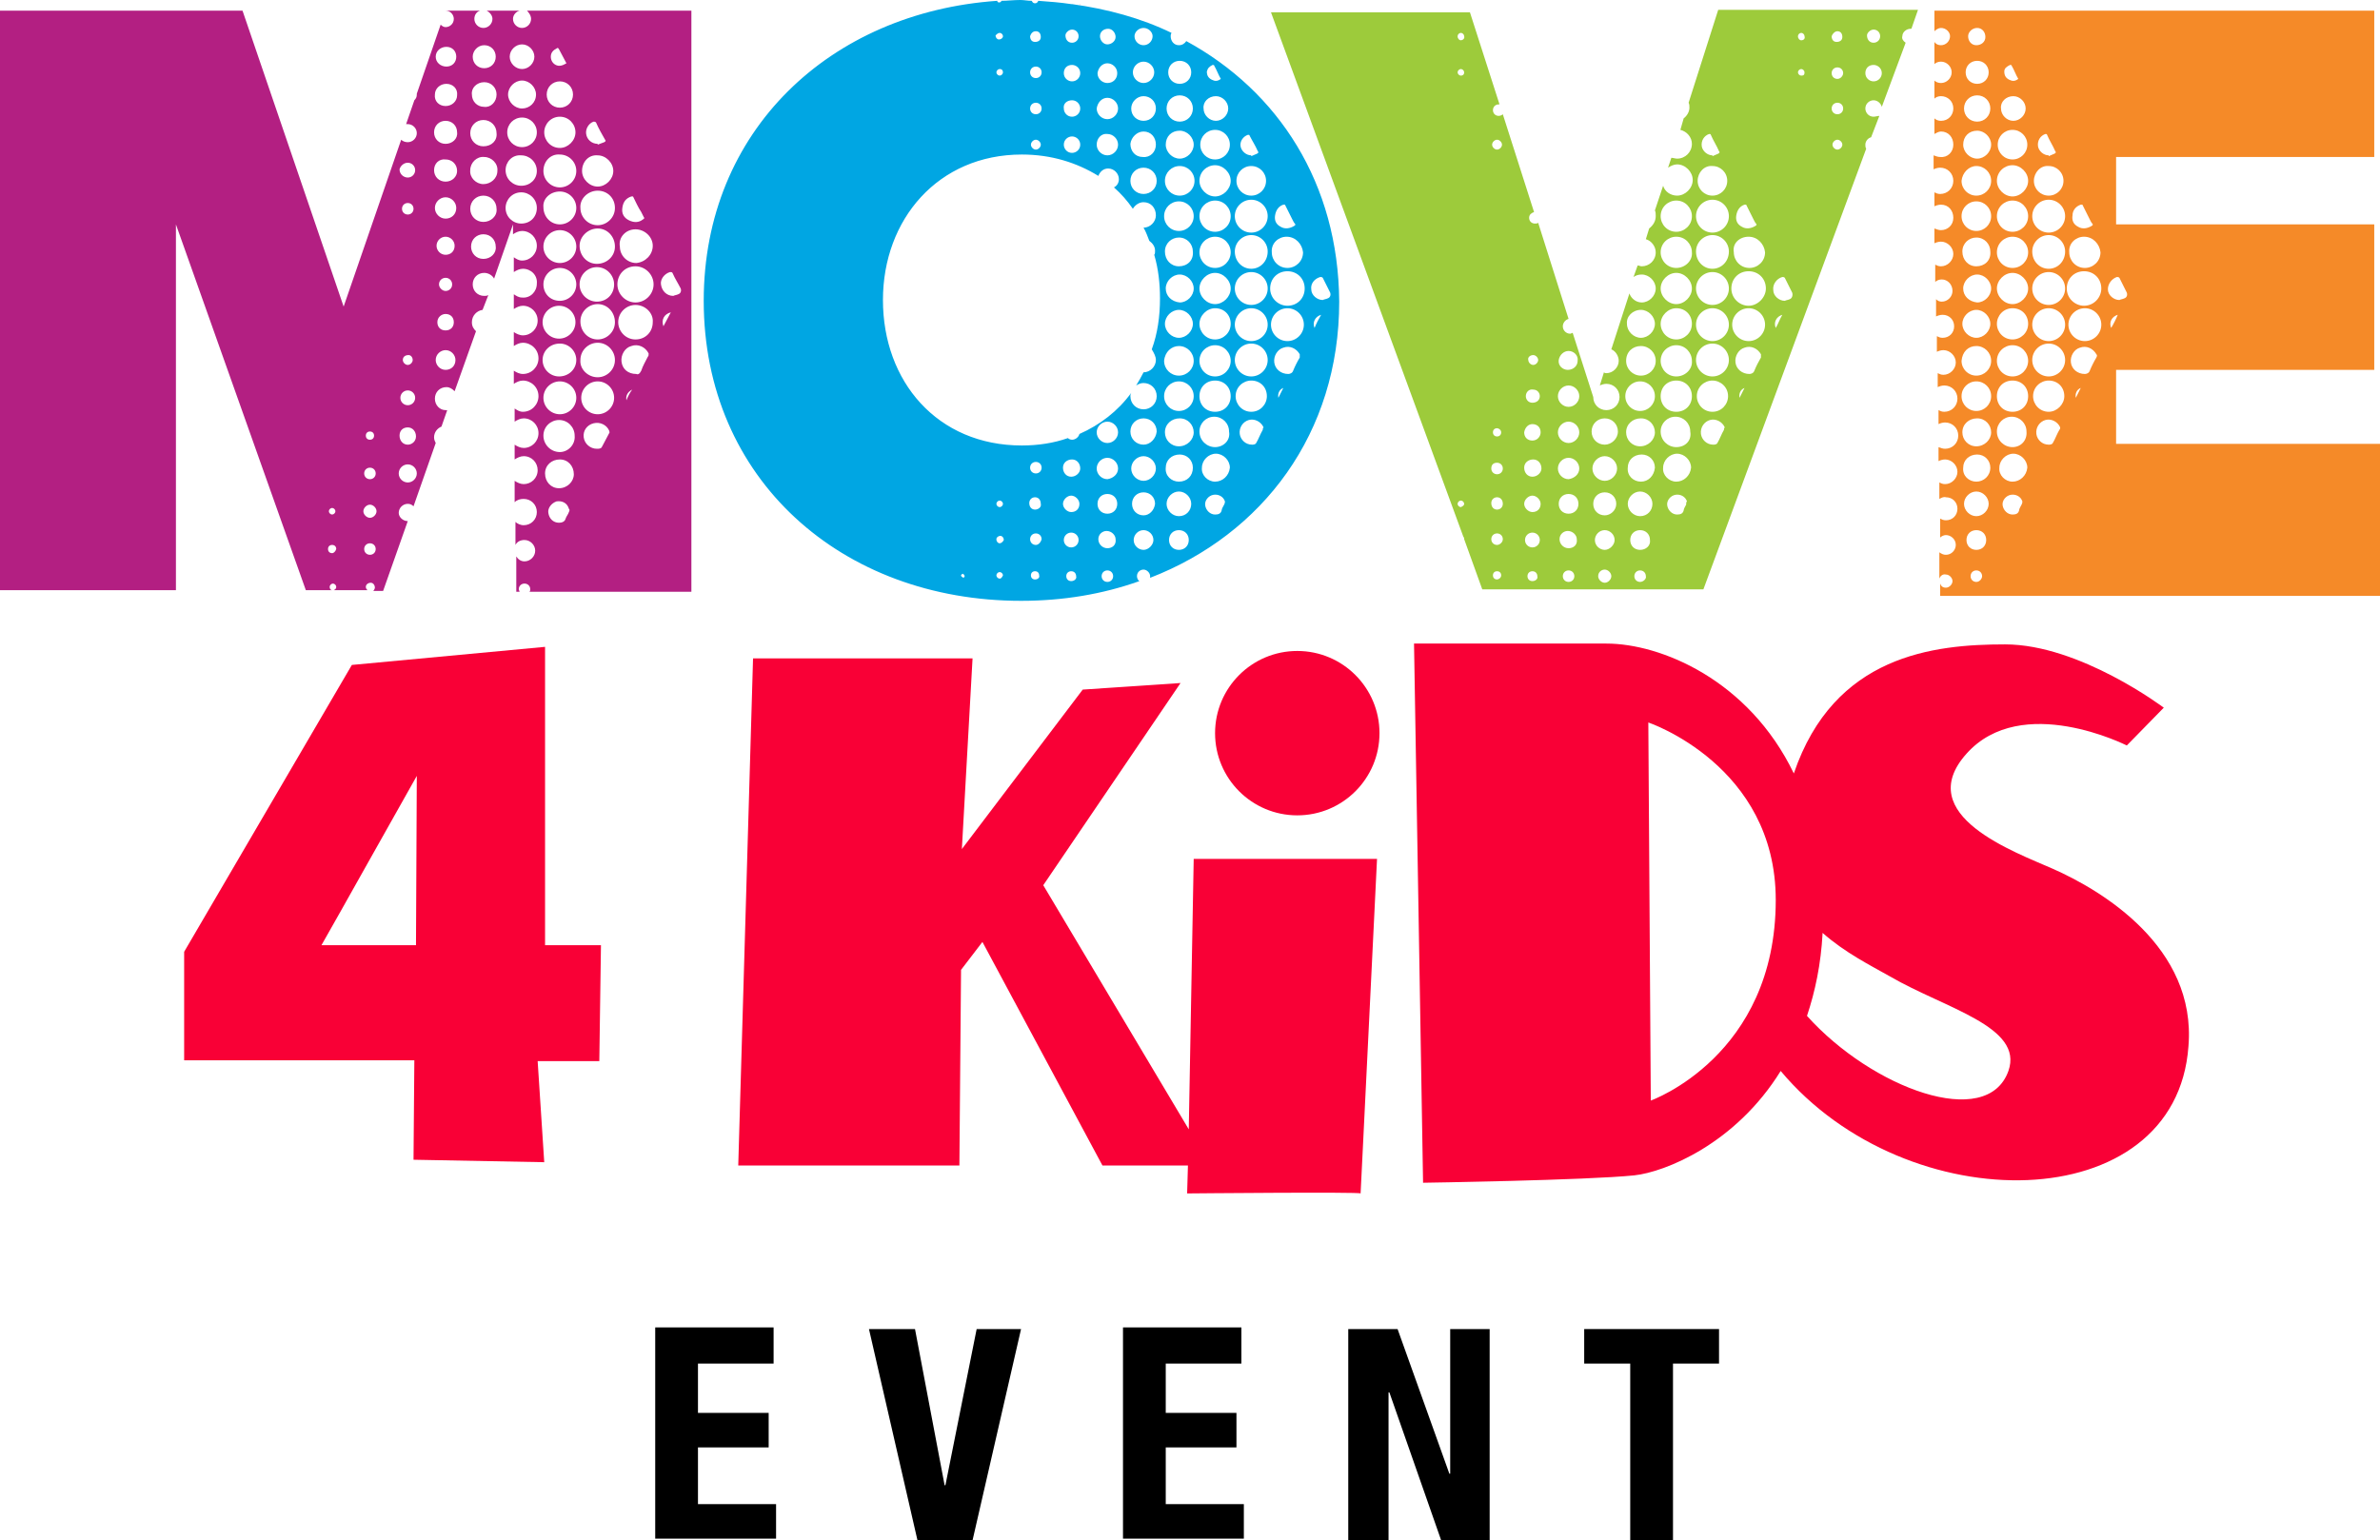 <?xml version="1.0" encoding="UTF-8"?> <svg xmlns="http://www.w3.org/2000/svg" xmlns:xlink="http://www.w3.org/1999/xlink" width="288px" height="186.429px" viewBox="0 0 288 186.429" version="1.1"><title>brand/logo/MOVE 4 Kids</title><g id="Assets" stroke="none" stroke-width="1" fill="none" fill-rule="evenodd"><g id="Vectors" transform="translate(-180, -581.785)" fill-rule="nonzero"><g id="Group-3" transform="translate(180, 581.785)"><g id="Group-2"><g id="Group" transform="translate(22.284, 77.894)" fill="#F90036"><path d="M43.673,0.398 L20.294,2.587 L0,37.306 L0,50.437 L27.855,50.437 L27.755,62.475 L43.573,62.773 L42.777,50.537 L50.238,50.537 L50.437,36.51 L43.673,36.51 L43.673,0.398 L43.673,0.398 Z M28.054,36.51 L16.613,36.51 C19.001,32.332 24.771,21.985 28.153,16.017 L28.054,36.51 Z" id="Shape"></path><path d="M121.567,58.794 L103.959,29.248 L120.572,4.775 L108.734,5.571 L94.11,24.87 L95.403,1.791 L68.841,1.791 L67.051,63.171 L93.811,63.171 L94.01,39.494 L96.597,36.112 L111.121,63.171 L121.467,63.171 L121.368,66.553 C121.368,66.553 142.359,66.354 142.359,66.553 C142.359,66.752 144.348,26.064 144.348,26.064 L122.164,26.064 L121.567,58.794 Z" id="Path"></path><path d="M226.122,27.258 C221.646,25.268 209.011,20.792 215.677,13.331 C222.342,5.869 235.076,12.336 235.076,12.336 L239.552,7.76 C239.552,7.76 229.405,0.099 220.352,0.099 C211.697,0.099 199.66,1.393 194.785,15.718 C189.314,4.377 178.669,0 172.104,0 L148.825,0 L149.919,65.26 C149.919,65.26 169.716,64.962 175.486,64.365 C179.167,63.967 187.722,60.584 193.194,51.731 C208.514,70.035 241.045,69.637 242.537,48.746 C243.532,36.709 231.992,29.845 226.122,27.258 Z M177.476,55.312 L177.177,9.55 C177.177,9.55 192.597,14.723 192.597,31.038 C192.597,49.94 177.476,55.312 177.476,55.312 Z M220.75,51.731 C218.164,58.993 204.236,53.82 196.377,45.065 C197.372,42.081 198.068,38.798 198.267,35.018 C200.953,37.405 204.137,38.997 206.425,40.29 C213.09,44.17 222.64,46.359 220.75,51.731 Z" id="Shape"></path><circle id="Oval" cx="134.698" cy="10.844" r="9.948"></circle></g><path d="M64.265,2.288 C64.265,2.885 63.768,3.382 63.171,3.382 C62.574,3.382 62.077,2.885 62.077,2.288 C62.077,1.791 62.475,1.393 62.873,1.293 L58.893,1.293 C59.291,1.492 59.59,1.89 59.59,2.288 C59.59,2.885 59.092,3.382 58.495,3.382 C57.898,3.382 57.401,2.885 57.401,2.288 C57.401,1.791 57.699,1.393 58.097,1.293 L53.82,1.293 L53.82,1.293 C53.82,1.293 53.82,1.293 53.919,1.293 C54.516,1.293 54.914,1.791 54.914,2.288 C54.914,2.885 54.417,3.283 53.919,3.283 C53.72,3.283 53.521,3.183 53.322,2.984 L50.437,11.341 C50.437,11.341 50.437,11.341 50.437,11.44 C50.437,11.739 50.338,11.938 50.139,12.137 L49.144,15.022 C49.244,15.022 49.244,15.022 49.343,15.022 C49.94,15.022 50.437,15.519 50.437,16.116 C50.437,16.713 49.94,17.21 49.343,17.21 C49.045,17.21 48.746,17.111 48.547,16.912 L41.583,37.107 L29.347,1.293 L0,1.293 L0,71.428 L21.289,71.428 L21.289,27.159 L37.007,71.428 L40.191,71.428 C39.992,71.428 39.892,71.229 39.892,71.03 C39.892,70.831 40.091,70.632 40.29,70.632 C40.489,70.632 40.688,70.831 40.688,71.03 C40.688,71.229 40.589,71.328 40.39,71.428 L44.468,71.428 C44.369,71.328 44.269,71.229 44.269,71.03 C44.269,70.732 44.568,70.533 44.866,70.533 C45.165,70.533 45.364,70.831 45.364,71.13 C45.364,71.229 45.264,71.428 45.165,71.527 L46.359,71.527 L49.343,63.072 C49.343,63.072 49.343,63.072 49.343,63.072 C48.746,63.072 48.249,62.574 48.249,62.077 C48.249,61.48 48.746,60.982 49.343,60.982 C49.641,60.982 49.84,61.082 50.039,61.281 L52.725,53.621 C52.626,53.422 52.526,53.223 52.526,52.924 C52.526,52.327 52.924,51.83 53.422,51.631 L54.118,49.641 C54.019,49.641 54.019,49.641 53.919,49.641 C53.223,49.641 52.626,49.045 52.626,48.249 C52.626,47.453 53.223,46.856 54.019,46.856 C54.417,46.856 54.715,47.055 55.013,47.353 L57.6,40.091 C57.302,39.793 57.103,39.494 57.103,38.997 C57.103,38.201 57.699,37.604 58.396,37.505 L59.092,35.714 C58.893,35.813 58.794,35.813 58.595,35.813 C57.799,35.813 57.202,35.217 57.202,34.421 C57.202,33.625 57.799,33.028 58.595,33.028 C59.092,33.028 59.59,33.326 59.789,33.724 L62.077,27.159 L62.077,28.352 C62.375,28.153 62.773,27.954 63.171,27.954 C64.166,27.954 64.962,28.75 64.962,29.745 C64.962,30.74 64.166,31.536 63.171,31.536 C62.773,31.536 62.475,31.337 62.176,31.138 L62.176,32.928 C62.475,32.73 62.873,32.531 63.27,32.531 C64.265,32.531 65.061,33.326 64.962,34.321 C64.962,35.316 64.166,36.112 63.171,36.012 C62.773,36.012 62.475,35.813 62.176,35.615 L62.176,37.405 C62.475,37.206 62.873,37.007 63.27,37.007 C64.265,37.007 65.061,37.803 65.061,38.798 C65.061,39.793 64.265,40.589 63.27,40.589 C62.873,40.589 62.475,40.39 62.176,40.191 L62.176,41.882 C62.475,41.683 62.873,41.484 63.27,41.484 C64.265,41.484 65.161,42.28 65.161,43.374 C65.161,44.369 64.365,45.264 63.27,45.264 C62.873,45.264 62.475,45.065 62.176,44.866 L62.176,46.458 C62.475,46.259 62.873,46.06 63.27,46.06 C64.265,46.06 65.161,46.856 65.161,47.95 C65.161,48.945 64.365,49.84 63.27,49.84 C62.873,49.84 62.574,49.641 62.276,49.442 L62.276,51.034 C62.574,50.835 62.972,50.636 63.37,50.636 C64.365,50.636 65.161,51.432 65.161,52.427 C65.161,53.422 64.365,54.218 63.37,54.218 C62.972,54.218 62.574,54.019 62.276,53.82 L62.276,55.61 C62.574,55.411 62.972,55.212 63.37,55.212 C64.365,55.212 65.061,56.008 65.061,56.904 C65.061,57.898 64.265,58.595 63.37,58.595 C62.972,58.595 62.574,58.396 62.276,58.197 L62.276,60.783 C62.574,60.485 62.972,60.385 63.37,60.385 C64.265,60.385 64.962,61.082 64.962,61.977 C64.962,62.873 64.265,63.569 63.37,63.569 C62.972,63.569 62.574,63.37 62.375,63.171 L62.375,65.956 C62.574,65.559 62.972,65.36 63.469,65.36 C64.166,65.36 64.763,65.956 64.763,66.653 C64.763,67.349 64.166,67.946 63.469,67.946 C62.972,67.946 62.674,67.648 62.475,67.349 L62.475,71.627 L62.873,71.627 C62.873,71.527 62.773,71.428 62.773,71.328 C62.773,70.931 63.072,70.632 63.469,70.632 C63.867,70.632 64.166,70.931 64.166,71.328 C64.166,71.428 64.166,71.527 64.066,71.627 L83.664,71.627 L83.664,1.293 L63.768,1.293 C63.867,1.393 64.265,1.791 64.265,2.288 Z M40.191,61.48 C40.39,61.48 40.589,61.679 40.589,61.878 C40.589,62.077 40.39,62.276 40.191,62.276 C39.992,62.276 39.793,62.077 39.793,61.878 C39.793,61.679 39.992,61.48 40.191,61.48 Z M40.191,66.951 C39.892,66.951 39.693,66.752 39.693,66.454 C39.693,66.155 39.892,65.956 40.191,65.956 C40.489,65.956 40.688,66.155 40.688,66.454 C40.589,66.752 40.39,66.951 40.191,66.951 Z M44.767,52.228 C45.065,52.228 45.264,52.427 45.264,52.725 C45.264,53.024 45.065,53.223 44.767,53.223 C44.468,53.223 44.269,53.024 44.269,52.725 C44.269,52.427 44.468,52.228 44.767,52.228 Z M44.767,56.605 C45.165,56.605 45.463,56.904 45.463,57.302 C45.463,57.699 45.165,57.998 44.767,57.998 C44.369,57.998 44.07,57.699 44.07,57.302 C44.07,56.904 44.369,56.605 44.767,56.605 Z M44.767,67.15 C44.369,67.15 44.07,66.852 44.07,66.454 C44.07,66.056 44.369,65.758 44.767,65.758 C45.165,65.758 45.463,66.056 45.463,66.454 C45.463,66.852 45.165,67.15 44.767,67.15 Z M44.767,62.674 C44.369,62.674 43.971,62.276 43.971,61.878 C43.971,61.48 44.369,61.082 44.767,61.082 C45.165,61.082 45.563,61.48 45.563,61.878 C45.563,62.276 45.165,62.674 44.767,62.674 Z M49.343,19.697 C49.84,19.697 50.238,20.095 50.238,20.593 C50.238,21.09 49.84,21.488 49.343,21.488 C48.846,21.488 48.348,21.09 48.348,20.493 C48.448,20.095 48.846,19.697 49.343,19.697 Z M49.343,25.965 C48.945,25.965 48.647,25.666 48.647,25.268 C48.647,24.87 48.945,24.572 49.343,24.572 C49.741,24.572 50.039,24.87 50.039,25.268 C50.039,25.666 49.741,25.965 49.343,25.965 Z M49.94,43.573 C49.94,43.872 49.641,44.17 49.343,44.17 C49.045,44.17 48.746,43.872 48.746,43.573 C48.746,43.175 49.045,42.976 49.442,42.976 C49.741,42.976 49.94,43.275 49.94,43.573 Z M49.343,47.254 C49.84,47.254 50.238,47.652 50.238,48.149 C50.238,48.647 49.84,49.045 49.343,49.045 C48.846,49.045 48.448,48.647 48.448,48.149 C48.448,47.652 48.846,47.254 49.343,47.254 Z M49.343,51.731 C49.94,51.731 50.338,52.228 50.338,52.825 C50.338,53.422 49.84,53.82 49.343,53.82 C48.746,53.82 48.348,53.322 48.348,52.725 C48.348,52.128 48.746,51.731 49.343,51.731 Z M49.343,58.396 C48.746,58.396 48.249,57.898 48.249,57.302 C48.249,56.705 48.746,56.207 49.343,56.207 C49.94,56.207 50.437,56.705 50.437,57.302 C50.437,57.898 49.94,58.396 49.343,58.396 Z M58.595,5.472 C59.391,5.472 59.988,6.068 59.988,6.864 C59.988,7.66 59.391,8.257 58.595,8.257 C57.799,8.257 57.202,7.66 57.202,6.864 C57.202,6.168 57.799,5.472 58.595,5.472 Z M58.595,9.948 C59.49,9.948 60.087,10.645 60.087,11.44 C60.087,12.336 59.391,13.032 58.595,12.933 C57.699,12.933 57.103,12.236 57.103,11.44 C57.003,10.645 57.699,9.948 58.595,9.948 Z M54.019,5.67 C54.715,5.67 55.212,6.168 55.212,6.864 C55.212,7.561 54.715,8.058 54.019,8.058 C53.322,8.058 52.725,7.561 52.725,6.864 C52.725,6.168 53.322,5.67 54.019,5.67 Z M54.019,10.147 C54.815,10.147 55.411,10.744 55.312,11.54 C55.312,12.236 54.715,12.833 53.919,12.833 C53.123,12.833 52.526,12.236 52.626,11.44 C52.626,10.744 53.223,10.147 54.019,10.147 Z M53.919,44.767 C53.223,44.767 52.725,44.17 52.725,43.573 C52.725,42.877 53.322,42.379 53.919,42.379 C54.616,42.379 55.113,42.976 55.113,43.573 C55.113,44.269 54.616,44.767 53.919,44.767 Z M53.919,38.002 C54.516,38.002 54.914,38.4 54.914,38.997 C54.914,39.594 54.516,39.992 53.919,39.992 C53.322,39.992 52.924,39.594 52.924,38.997 C52.924,38.4 53.422,38.002 53.919,38.002 Z M53.123,34.421 C53.123,33.923 53.521,33.625 53.919,33.625 C54.417,33.625 54.715,34.023 54.715,34.421 C54.715,34.918 54.317,35.217 53.919,35.217 C53.521,35.217 53.123,34.819 53.123,34.421 Z M53.919,30.839 C53.322,30.839 52.825,30.342 52.825,29.745 C52.825,29.148 53.322,28.651 53.919,28.651 C54.516,28.651 55.013,29.148 55.013,29.745 C55.013,30.441 54.516,30.839 53.919,30.839 Z M53.919,26.462 C53.223,26.462 52.626,25.865 52.626,25.169 C52.626,24.473 53.223,23.876 53.919,23.876 C54.616,23.876 55.212,24.473 55.212,25.169 C55.212,25.965 54.616,26.462 53.919,26.462 Z M53.919,21.985 C53.123,21.985 52.526,21.389 52.526,20.593 C52.526,19.797 53.123,19.2 53.919,19.299 C54.715,19.299 55.312,19.896 55.312,20.692 C55.312,21.389 54.715,21.985 53.919,21.985 Z M53.919,17.409 C53.123,17.409 52.526,16.812 52.526,16.017 C52.526,15.221 53.123,14.624 53.919,14.624 C54.715,14.624 55.312,15.221 55.312,16.017 C55.411,16.812 54.715,17.409 53.919,17.409 Z M58.495,31.337 C57.6,31.337 57.003,30.64 57.003,29.845 C57.003,28.949 57.699,28.352 58.495,28.352 C59.391,28.352 59.988,29.049 59.988,29.845 C60.087,30.64 59.391,31.337 58.495,31.337 Z M58.495,26.86 C57.6,26.86 56.904,26.164 56.904,25.268 C56.904,24.373 57.6,23.677 58.495,23.677 C59.391,23.677 60.087,24.373 60.087,25.268 C60.187,26.164 59.391,26.86 58.495,26.86 Z M58.495,22.284 C57.6,22.284 56.804,21.488 56.904,20.593 C56.904,19.697 57.699,18.902 58.595,19.001 C59.49,19.001 60.286,19.797 60.187,20.692 C60.187,21.588 59.391,22.284 58.495,22.284 Z M58.495,17.708 C57.6,17.708 56.904,17.011 56.904,16.116 C56.904,15.221 57.6,14.524 58.495,14.524 C59.391,14.524 60.087,15.221 60.087,16.116 C60.187,17.011 59.49,17.708 58.495,17.708 Z M68.841,61.977 C68.742,62.276 68.543,62.475 68.444,62.773 C68.344,63.171 67.946,63.27 67.648,63.27 C66.951,63.27 66.454,62.773 66.354,62.077 C66.255,61.48 66.752,60.883 67.349,60.684 C68.046,60.584 68.642,60.883 68.841,61.579 C68.941,61.679 68.941,61.778 68.841,61.977 Z M67.648,59.092 C66.653,59.092 65.956,58.296 65.956,57.302 C65.956,56.307 66.752,55.61 67.747,55.61 C68.742,55.61 69.438,56.406 69.438,57.401 C69.438,58.296 68.642,59.092 67.648,59.092 Z M67.747,54.715 C66.653,54.715 65.758,53.82 65.758,52.725 C65.758,51.631 66.653,50.835 67.648,50.835 C68.742,50.835 69.538,51.731 69.538,52.725 C69.637,53.82 68.742,54.715 67.747,54.715 Z M67.747,50.139 C66.653,50.139 65.758,49.244 65.758,48.149 C65.758,47.055 66.653,46.16 67.747,46.16 C68.841,46.16 69.737,47.055 69.737,48.149 C69.737,49.244 68.841,50.139 67.747,50.139 Z M73.716,52.427 C73.418,53.024 73.119,53.521 72.821,54.118 C72.721,54.317 72.423,54.317 72.224,54.317 C71.428,54.317 70.732,53.72 70.632,52.924 C70.533,52.128 71.03,51.432 71.826,51.233 C72.622,51.034 73.418,51.432 73.716,52.128 C73.716,52.228 73.816,52.327 73.716,52.427 Z M72.323,50.139 C71.229,50.139 70.334,49.244 70.334,48.149 C70.334,47.055 71.229,46.16 72.323,46.16 C73.418,46.16 74.313,47.055 74.313,48.149 C74.313,49.244 73.418,50.139 72.323,50.139 Z M72.323,45.662 C71.13,45.662 70.135,44.667 70.234,43.573 C70.234,42.379 71.229,41.484 72.323,41.484 C73.517,41.484 74.412,42.479 74.412,43.573 C74.412,44.767 73.418,45.662 72.323,45.662 Z M72.323,41.086 C71.13,41.086 70.234,40.091 70.234,38.897 C70.234,37.704 71.229,36.808 72.323,36.808 C73.517,36.808 74.412,37.803 74.412,38.997 C74.412,40.191 73.418,41.086 72.323,41.086 Z M70.135,34.421 C70.135,33.227 71.13,32.332 72.224,32.332 C73.418,32.332 74.313,33.326 74.313,34.421 C74.313,35.615 73.418,36.51 72.224,36.51 C71.13,36.51 70.135,35.615 70.135,34.421 Z M75.805,48.448 C75.706,47.95 75.905,47.453 76.502,47.154 C76.203,47.552 76.004,47.95 75.805,48.448 Z M78.392,43.175 C78.093,43.772 77.795,44.269 77.596,44.866 C77.397,45.264 77.198,45.364 76.999,45.264 C76.004,45.264 75.308,44.667 75.208,43.772 C75.109,42.976 75.606,42.081 76.402,41.882 C77.198,41.583 78.093,41.981 78.491,42.777 C78.491,42.976 78.491,43.076 78.392,43.175 Z M76.899,41.086 C75.706,41.086 74.81,40.091 74.81,38.997 C74.81,37.803 75.805,36.908 76.899,36.908 C78.093,36.908 79.088,37.903 78.989,38.997 C78.989,40.191 78.093,41.086 76.899,41.086 Z M80.282,39.494 C79.983,38.698 80.381,38.002 81.177,37.803 C80.879,38.4 80.58,38.897 80.282,39.494 Z M81.078,32.928 C81.277,32.928 81.277,32.928 81.376,33.028 C81.675,33.724 82.073,34.321 82.371,34.918 C82.47,35.217 82.371,35.515 82.073,35.615 C81.874,35.714 81.675,35.714 81.476,35.813 C80.68,35.813 80.083,35.217 79.983,34.421 C79.884,33.824 80.381,33.127 81.078,32.928 Z M76.402,23.776 C76.402,23.776 76.502,23.776 76.502,23.776 C76.502,23.776 76.601,23.776 76.601,23.776 C76.899,24.373 77.198,25.069 77.596,25.666 C77.695,25.865 77.795,26.064 77.894,26.263 C77.994,26.363 77.994,26.462 77.795,26.562 C77.297,26.96 76.701,26.96 76.104,26.661 C75.507,26.363 75.208,25.865 75.308,25.169 C75.407,24.373 75.805,23.975 76.402,23.776 Z M76.899,27.755 C77.994,27.755 78.989,28.651 78.989,29.745 C78.989,30.839 78.093,31.735 76.999,31.834 C75.905,31.834 75.009,30.939 75.009,29.845 C74.81,28.75 75.706,27.755 76.899,27.755 Z M76.899,32.232 C78.093,32.232 79.088,33.227 79.088,34.421 C79.088,35.615 78.093,36.609 76.899,36.609 C75.706,36.609 74.711,35.615 74.711,34.421 C74.711,33.227 75.606,32.232 76.899,32.232 Z M71.826,14.723 C71.925,14.723 72.025,14.723 72.124,14.823 C72.423,15.519 72.821,16.216 73.219,16.912 C73.318,17.011 73.318,17.111 73.119,17.21 C72.821,17.31 72.622,17.409 72.323,17.509 C72.323,17.509 72.323,17.509 72.323,17.409 C71.627,17.409 71.03,16.912 70.931,16.216 C70.831,15.619 71.229,14.922 71.826,14.723 Z M72.323,18.802 C73.318,18.802 74.213,19.697 74.213,20.692 C74.213,21.687 73.318,22.582 72.323,22.582 C71.328,22.582 70.433,21.687 70.433,20.692 C70.433,19.598 71.229,18.703 72.323,18.802 Z M72.323,23.08 C73.517,23.08 74.412,23.975 74.412,25.169 C74.412,26.363 73.418,27.258 72.323,27.258 C71.13,27.258 70.234,26.263 70.234,25.169 C70.135,24.075 71.13,23.08 72.323,23.08 Z M72.323,27.656 C73.517,27.656 74.412,28.651 74.412,29.845 C74.412,31.038 73.418,31.934 72.224,31.934 C71.03,31.934 70.135,30.939 70.135,29.745 C70.135,28.651 71.13,27.656 72.323,27.656 Z M67.349,5.869 C67.449,5.77 67.548,5.77 67.648,5.969 C67.946,6.566 68.245,7.063 68.543,7.66 C68.046,7.959 67.648,8.058 67.25,7.859 C66.852,7.66 66.653,7.262 66.653,6.864 C66.653,6.367 66.951,6.068 67.349,5.869 Z M67.747,9.849 C68.642,9.849 69.339,10.545 69.339,11.44 C69.339,12.336 68.642,13.032 67.747,13.032 C66.852,13.032 66.155,12.336 66.155,11.44 C66.155,10.545 66.852,9.849 67.747,9.849 Z M67.747,14.126 C68.841,14.126 69.637,15.022 69.637,16.017 C69.637,17.011 68.742,17.907 67.747,17.907 C66.653,17.907 65.857,17.011 65.857,16.017 C65.857,15.022 66.653,14.126 67.747,14.126 Z M67.747,18.703 C68.841,18.703 69.737,19.598 69.737,20.692 C69.737,21.787 68.841,22.682 67.747,22.682 C66.653,22.682 65.758,21.787 65.758,20.692 C65.758,19.498 66.653,18.603 67.747,18.703 Z M67.747,23.179 C68.841,23.179 69.737,24.075 69.737,25.169 C69.737,26.263 68.841,27.159 67.747,27.159 C66.653,27.159 65.758,26.263 65.758,25.069 C65.658,24.075 66.553,23.179 67.747,23.179 Z M67.648,37.007 C68.742,37.007 69.637,37.903 69.637,38.997 C69.637,40.091 68.742,40.987 67.648,40.987 C66.553,40.987 65.658,40.091 65.658,38.997 C65.658,37.903 66.553,37.007 67.648,37.007 Z M65.758,34.421 C65.758,33.326 66.653,32.431 67.747,32.431 C68.841,32.431 69.737,33.326 69.737,34.421 C69.737,35.515 68.841,36.41 67.747,36.41 C66.553,36.41 65.758,35.515 65.758,34.421 Z M67.747,31.834 C66.653,31.834 65.758,30.939 65.758,29.845 C65.758,28.75 66.653,27.855 67.747,27.855 C68.841,27.855 69.737,28.75 69.737,29.845 C69.737,30.939 68.841,31.834 67.747,31.834 Z M67.747,41.583 C68.841,41.583 69.737,42.479 69.737,43.573 C69.737,44.667 68.841,45.563 67.648,45.563 C66.553,45.563 65.658,44.667 65.658,43.573 C65.658,42.479 66.553,41.583 67.747,41.583 Z M63.072,27.059 C62.077,27.059 61.181,26.263 61.181,25.169 C61.181,24.174 61.977,23.279 63.072,23.279 C64.066,23.279 64.962,24.075 64.962,25.169 C64.962,26.263 64.166,27.059 63.072,27.059 Z M63.072,22.483 C62.077,22.483 61.181,21.687 61.181,20.593 C61.181,19.598 61.977,18.703 63.072,18.802 C64.066,18.802 64.962,19.598 64.962,20.692 C64.962,21.687 64.166,22.483 63.072,22.483 Z M63.171,17.807 C62.176,17.807 61.38,17.011 61.38,16.017 C61.38,15.022 62.176,14.226 63.171,14.226 C64.166,14.226 64.962,15.022 64.962,16.017 C64.962,17.011 64.166,17.807 63.171,17.807 Z M63.171,13.132 C62.276,13.132 61.48,12.336 61.48,11.44 C61.48,10.545 62.276,9.749 63.171,9.749 C64.066,9.749 64.862,10.545 64.862,11.44 C64.862,12.435 64.066,13.132 63.171,13.132 Z M63.171,8.356 C62.375,8.356 61.679,7.66 61.679,6.864 C61.679,6.068 62.375,5.372 63.171,5.372 C63.967,5.372 64.663,6.068 64.663,6.864 C64.663,7.66 63.967,8.356 63.171,8.356 Z" id="Shape" fill="#B31F82"></path><path d="M143.552,4.974 C143.353,5.273 143.055,5.472 142.657,5.472 C142.06,5.472 141.662,4.974 141.662,4.377 C141.662,4.278 141.662,4.178 141.762,3.979 C138.081,2.189 134.002,1.094 129.724,0.497 C129.724,0.497 129.724,0.497 129.724,0.497 C129.724,0.497 129.724,0.497 129.625,0.497 C128.332,0.298 127.038,0.199 125.646,0.099 C125.546,0.298 125.447,0.398 125.248,0.398 C125.049,0.398 124.949,0.298 124.85,0.099 C124.352,0.099 123.954,0 123.457,0 C122.661,0 121.865,0.099 121.169,0.099 C121.169,0.199 121.069,0.298 120.87,0.298 C120.771,0.298 120.672,0.199 120.672,0.099 C100.477,1.492 85.156,15.818 85.156,36.41 C85.156,57.998 101.869,72.721 123.556,72.721 C128.63,72.721 133.405,71.925 137.882,70.334 C137.683,70.234 137.583,69.936 137.583,69.737 C137.583,69.239 137.981,68.941 138.379,68.941 C138.777,68.941 139.175,69.339 139.175,69.737 C139.175,69.836 139.175,69.836 139.175,69.936 C152.804,64.663 162.056,52.427 162.056,36.51 C161.956,22.184 154.694,11.042 143.552,4.974 Z M146.736,7.859 C146.835,7.859 146.935,7.859 146.935,7.959 C147.233,8.456 147.432,9.053 147.731,9.55 C147.333,9.849 147.034,9.849 146.636,9.65 C146.238,9.451 146.039,9.152 146.039,8.655 C146.139,8.257 146.338,8.058 146.736,7.859 Z M147.134,11.639 C147.93,11.639 148.626,12.336 148.626,13.132 C148.626,13.927 147.93,14.624 147.134,14.624 C146.338,14.624 145.641,13.927 145.641,13.132 C145.542,12.336 146.238,11.639 147.134,11.639 Z M147.034,15.718 C148.029,15.718 148.825,16.514 148.825,17.509 C148.825,18.504 148.029,19.299 147.034,19.299 C146.039,19.299 145.244,18.504 145.244,17.509 C145.244,16.514 146.039,15.718 147.034,15.718 Z M147.034,19.996 C148.029,19.996 148.924,20.891 148.924,21.886 C148.924,22.881 148.029,23.776 147.034,23.776 C146.039,23.776 145.144,22.881 145.144,21.886 C145.144,20.792 146.039,19.996 147.034,19.996 Z M147.034,24.274 C148.128,24.274 148.924,25.169 148.924,26.164 C148.924,27.258 148.029,28.054 147.034,28.054 C145.94,28.054 145.144,27.159 145.144,26.164 C145.144,25.069 146.039,24.274 147.034,24.274 Z M147.034,37.306 C148.128,37.306 148.924,38.102 148.924,39.196 C148.924,40.29 148.029,41.086 147.034,41.086 C145.94,41.086 145.144,40.191 145.144,39.196 C145.144,38.201 146.039,37.306 147.034,37.306 Z M145.144,34.918 C145.144,33.923 146.039,33.028 147.034,33.028 C148.029,33.028 148.924,33.923 148.924,34.918 C148.924,35.913 148.029,36.808 147.034,36.808 C146.039,36.808 145.144,35.913 145.144,34.918 Z M147.034,32.431 C145.94,32.431 145.144,31.536 145.144,30.541 C145.144,29.447 146.039,28.651 147.034,28.651 C148.128,28.651 148.924,29.546 148.924,30.541 C148.924,31.536 148.128,32.431 147.034,32.431 Z M142.756,7.362 C143.552,7.362 144.149,7.959 144.149,8.754 C144.149,9.55 143.552,10.147 142.756,10.147 C141.961,10.147 141.364,9.55 141.364,8.754 C141.364,7.959 141.961,7.362 142.756,7.362 Z M142.756,11.54 C143.652,11.54 144.348,12.236 144.348,13.132 C144.348,14.027 143.652,14.723 142.756,14.723 C141.861,14.723 141.165,14.027 141.165,13.132 C141.165,12.236 141.861,11.54 142.756,11.54 Z M142.756,15.818 C143.652,15.818 144.448,16.613 144.448,17.509 C144.448,18.404 143.652,19.2 142.756,19.2 C141.861,19.2 141.065,18.404 141.065,17.509 C141.065,16.514 141.762,15.818 142.756,15.818 Z M142.756,20.095 C143.751,20.095 144.547,20.891 144.547,21.886 C144.547,22.881 143.751,23.677 142.756,23.677 C141.762,23.677 140.966,22.881 140.966,21.886 C140.966,20.891 141.762,20.095 142.756,20.095 Z M138.379,3.382 C138.976,3.382 139.474,3.88 139.474,4.377 C139.474,4.974 138.976,5.472 138.379,5.472 C137.782,5.472 137.285,4.974 137.285,4.377 C137.285,3.88 137.782,3.382 138.379,3.382 Z M138.379,7.461 C139.076,7.461 139.673,8.058 139.673,8.754 C139.673,9.451 139.076,10.048 138.379,10.048 C137.683,10.048 137.086,9.451 137.086,8.754 C137.086,8.058 137.683,7.461 138.379,7.461 Z M138.379,11.639 C139.175,11.639 139.872,12.236 139.872,13.132 C139.872,13.927 139.275,14.624 138.379,14.624 C137.583,14.624 136.887,14.027 136.887,13.132 C136.887,12.336 137.583,11.639 138.379,11.639 Z M138.379,15.917 C139.275,15.917 139.872,16.613 139.872,17.509 C139.872,18.404 139.175,19.101 138.28,19.001 C137.384,19.001 136.788,18.305 136.788,17.409 C136.887,16.613 137.583,15.917 138.379,15.917 Z M138.379,20.294 C139.275,20.294 139.971,20.991 139.971,21.886 C139.971,22.781 139.275,23.478 138.379,23.478 C137.484,23.478 136.788,22.781 136.788,21.886 C136.788,20.991 137.484,20.294 138.379,20.294 Z M134.102,3.482 C134.599,3.482 134.997,3.979 134.997,4.477 C134.997,4.974 134.499,5.372 134.002,5.372 C133.505,5.372 133.107,4.875 133.107,4.377 C133.107,3.88 133.505,3.482 134.102,3.482 Z M134.002,7.66 C134.599,7.66 135.196,8.158 135.196,8.854 C135.196,9.55 134.698,10.048 134.002,10.048 C133.405,10.048 132.808,9.55 132.808,8.854 C132.908,8.158 133.405,7.66 134.002,7.66 Z M134.002,11.838 C134.698,11.838 135.295,12.435 135.295,13.132 C135.295,13.828 134.698,14.425 134.002,14.425 C133.306,14.425 132.709,13.828 132.709,13.132 C132.808,12.435 133.306,11.838 134.002,11.838 Z M134.002,16.216 C134.698,16.216 135.295,16.812 135.295,17.509 C135.295,18.205 134.698,18.802 134.002,18.802 C133.306,18.802 132.709,18.205 132.709,17.509 C132.709,16.713 133.306,16.116 134.002,16.216 Z M129.724,3.581 C130.222,3.581 130.52,3.979 130.52,4.377 C130.52,4.875 130.122,5.173 129.724,5.173 C129.227,5.173 128.928,4.775 128.928,4.278 C128.928,3.979 129.326,3.581 129.724,3.581 Z M129.724,7.859 C130.222,7.859 130.719,8.257 130.719,8.854 C130.719,9.351 130.321,9.849 129.724,9.849 C129.227,9.849 128.73,9.451 128.73,8.854 C128.73,8.257 129.127,7.859 129.724,7.859 Z M129.724,12.137 C130.321,12.137 130.719,12.634 130.719,13.132 C130.719,13.728 130.222,14.126 129.724,14.126 C129.127,14.126 128.73,13.629 128.73,13.132 C128.63,12.535 129.127,12.137 129.724,12.137 Z M130.719,17.509 C130.719,18.106 130.222,18.504 129.724,18.504 C129.127,18.504 128.73,18.006 128.73,17.509 C128.73,16.912 129.227,16.514 129.724,16.514 C130.222,16.514 130.719,16.912 130.719,17.509 Z M125.347,3.78 C125.745,3.78 125.944,4.079 125.944,4.477 C125.944,4.875 125.646,5.074 125.248,5.074 C124.85,5.074 124.651,4.775 124.651,4.377 C124.75,4.079 124.949,3.78 125.347,3.78 Z M125.347,8.058 C125.745,8.058 126.044,8.356 126.044,8.754 C126.044,9.152 125.745,9.451 125.347,9.451 C124.949,9.451 124.651,9.152 124.651,8.754 C124.651,8.356 124.949,8.058 125.347,8.058 Z M125.347,13.828 C124.949,13.828 124.651,13.53 124.651,13.132 C124.651,12.734 124.949,12.435 125.347,12.435 C125.745,12.435 126.044,12.734 126.044,13.132 C126.044,13.53 125.745,13.828 125.347,13.828 Z M125.944,17.509 C125.944,17.807 125.646,18.106 125.347,18.106 C125.049,18.106 124.75,17.807 124.75,17.509 C124.75,17.21 125.049,16.912 125.347,16.912 C125.646,16.912 125.944,17.21 125.944,17.509 Z M120.97,3.979 C121.169,3.979 121.368,4.178 121.368,4.377 C121.368,4.576 121.169,4.775 120.87,4.775 C120.672,4.775 120.473,4.576 120.473,4.278 C120.572,4.178 120.771,3.979 120.97,3.979 Z M121.368,8.754 C121.368,8.953 121.169,9.152 120.97,9.152 C120.771,9.152 120.572,8.953 120.572,8.754 C120.572,8.555 120.771,8.356 120.97,8.356 C121.268,8.356 121.368,8.555 121.368,8.754 Z M116.593,69.936 C116.593,69.936 116.593,69.936 116.593,69.936 C116.394,69.836 116.294,69.737 116.294,69.637 C116.294,69.538 116.394,69.538 116.493,69.438 C116.593,69.538 116.692,69.538 116.692,69.637 C116.792,69.737 116.692,69.836 116.593,69.936 Z M120.97,70.035 C120.771,70.035 120.572,69.836 120.572,69.637 C120.572,69.438 120.771,69.239 120.97,69.239 C121.169,69.239 121.368,69.438 121.368,69.637 C121.268,69.836 121.169,70.035 120.97,70.035 Z M120.97,65.758 C120.771,65.758 120.572,65.559 120.572,65.26 C120.572,65.061 120.771,64.862 121.069,64.862 C121.268,64.862 121.467,65.061 121.467,65.36 C121.368,65.559 121.169,65.758 120.97,65.758 Z M120.572,60.982 C120.572,60.783 120.771,60.584 120.97,60.584 C121.169,60.584 121.368,60.783 121.368,60.982 C121.368,61.181 121.169,61.38 120.97,61.38 C120.771,61.38 120.572,61.181 120.572,60.982 Z M125.248,70.135 C124.949,70.135 124.75,69.936 124.75,69.637 C124.75,69.339 124.949,69.14 125.248,69.14 C125.546,69.14 125.745,69.339 125.745,69.637 C125.845,69.936 125.546,70.135 125.248,70.135 Z M125.347,65.956 C124.949,65.956 124.651,65.658 124.651,65.26 C124.651,64.862 124.949,64.564 125.347,64.564 C125.745,64.564 126.044,64.862 126.044,65.26 C125.944,65.658 125.646,65.956 125.347,65.956 Z M125.248,61.679 C124.85,61.679 124.551,61.38 124.551,60.883 C124.551,60.485 124.85,60.187 125.248,60.187 C125.646,60.187 125.944,60.485 125.944,60.982 C126.044,61.38 125.646,61.679 125.248,61.679 Z M124.651,56.605 C124.651,56.207 124.949,55.909 125.347,55.909 C125.745,55.909 126.044,56.207 126.044,56.605 C126.044,57.003 125.745,57.302 125.347,57.302 C124.949,57.302 124.651,57.003 124.651,56.605 Z M129.625,70.334 C129.227,70.334 129.028,70.035 129.028,69.737 C129.028,69.339 129.326,69.14 129.625,69.14 C130.023,69.14 130.222,69.438 130.222,69.737 C130.321,70.035 130.023,70.334 129.625,70.334 Z M129.625,66.255 C129.127,66.255 128.73,65.857 128.73,65.36 C128.73,64.862 129.127,64.464 129.625,64.464 C130.122,64.464 130.52,64.862 130.52,65.36 C130.52,65.857 130.122,66.255 129.625,66.255 Z M129.625,61.977 C129.127,61.977 128.63,61.48 128.63,60.982 C128.63,60.485 129.127,59.988 129.625,59.988 C130.122,59.988 130.62,60.485 130.62,60.982 C130.62,61.579 130.222,61.977 129.625,61.977 Z M129.625,57.699 C129.028,57.699 128.63,57.202 128.63,56.605 C128.63,56.008 129.127,55.61 129.724,55.61 C130.321,55.61 130.719,56.108 130.719,56.705 C130.719,57.202 130.222,57.699 129.625,57.699 Z M134.002,70.433 C133.604,70.433 133.306,70.135 133.306,69.737 C133.306,69.339 133.604,69.04 134.002,69.04 C134.4,69.04 134.698,69.339 134.698,69.737 C134.698,70.135 134.4,70.433 134.002,70.433 Z M134.002,66.354 C133.405,66.354 132.908,65.857 132.908,65.26 C132.908,64.663 133.405,64.265 133.903,64.265 C134.499,64.265 134.997,64.763 134.997,65.26 C135.096,65.956 134.599,66.354 134.002,66.354 Z M134.002,62.176 C133.306,62.176 132.808,61.679 132.808,60.982 C132.808,60.286 133.306,59.789 134.002,59.789 C134.698,59.789 135.196,60.286 135.196,60.982 C135.196,61.679 134.698,62.176 134.002,62.176 Z M134.002,57.998 C133.306,57.998 132.709,57.401 132.709,56.705 C132.709,56.008 133.306,55.411 134.002,55.411 C134.698,55.411 135.295,56.008 135.295,56.705 C135.295,57.401 134.698,57.898 134.002,57.998 Z M134.002,53.621 C133.306,53.621 132.709,53.024 132.709,52.327 C132.709,51.631 133.306,51.034 134.002,51.034 C134.698,51.034 135.295,51.631 135.295,52.327 C135.295,53.024 134.698,53.621 134.002,53.621 Z M138.379,66.553 C137.782,66.553 137.185,66.056 137.185,65.36 C137.185,64.763 137.683,64.166 138.379,64.166 C138.976,64.166 139.573,64.663 139.573,65.36 C139.573,65.956 138.976,66.553 138.379,66.553 Z M138.379,62.375 C137.583,62.375 136.987,61.778 136.987,60.982 C136.987,60.187 137.583,59.59 138.379,59.59 C139.175,59.59 139.772,60.187 139.772,60.982 C139.673,61.778 139.076,62.375 138.379,62.375 Z M138.379,58.197 C137.583,58.197 136.887,57.501 136.887,56.705 C136.887,55.909 137.583,55.212 138.379,55.212 C139.175,55.212 139.872,55.909 139.872,56.705 C139.872,57.501 139.175,58.197 138.379,58.197 Z M138.379,53.82 C137.484,53.82 136.788,53.123 136.788,52.228 C136.788,51.333 137.484,50.636 138.379,50.636 C139.275,50.636 139.971,51.333 139.971,52.228 C139.872,53.123 139.175,53.82 138.379,53.82 Z M139.872,43.573 C139.872,44.369 139.175,45.065 138.379,45.065 C138.081,45.662 137.782,46.16 137.484,46.657 C137.782,46.458 138.081,46.359 138.379,46.359 C139.275,46.359 139.971,47.055 139.971,47.95 C139.971,48.846 139.275,49.542 138.379,49.542 C137.484,49.542 136.788,48.846 136.788,47.95 C136.788,47.851 136.788,47.751 136.887,47.552 C135.295,49.741 133.107,51.432 130.62,52.526 C130.52,52.924 130.122,53.223 129.724,53.223 C129.525,53.223 129.326,53.123 129.227,53.024 C127.536,53.621 125.646,53.919 123.656,53.919 C113.409,53.919 106.844,46.16 106.844,36.311 C106.844,26.562 113.509,18.703 123.656,18.703 C127.237,18.703 130.321,19.697 132.908,21.289 C133.107,20.792 133.505,20.394 134.102,20.394 C134.798,20.394 135.395,20.991 135.395,21.687 C135.395,22.085 135.196,22.483 134.798,22.682 C135.693,23.478 136.39,24.274 137.086,25.268 C137.384,24.771 137.882,24.473 138.379,24.473 C139.275,24.473 139.872,25.169 139.872,26.064 C139.872,26.86 139.175,27.556 138.379,27.556 C138.678,28.054 138.877,28.651 139.076,29.148 C139.474,29.447 139.772,29.845 139.772,30.342 C139.772,30.541 139.772,30.74 139.673,30.839 C140.17,32.531 140.369,34.321 140.369,36.112 C140.369,38.301 140.07,40.39 139.374,42.28 C139.673,42.777 139.872,43.175 139.872,43.573 Z M142.657,66.553 C141.961,66.553 141.463,66.056 141.463,65.36 C141.463,64.663 141.961,64.166 142.657,64.166 C143.353,64.166 143.851,64.663 143.851,65.36 C143.851,66.056 143.353,66.553 142.657,66.553 Z M142.657,62.475 C141.861,62.475 141.165,61.778 141.165,60.982 C141.165,60.187 141.861,59.49 142.657,59.49 C143.453,59.49 144.149,60.187 144.149,60.982 C144.149,61.778 143.552,62.475 142.657,62.475 Z M142.657,58.296 C141.762,58.296 140.966,57.6 141.065,56.605 C141.065,55.71 141.762,55.013 142.756,55.013 C143.652,55.013 144.348,55.71 144.348,56.605 C144.348,57.6 143.652,58.296 142.657,58.296 Z M142.657,54.019 C141.662,54.019 140.966,53.223 140.966,52.327 C140.966,51.333 141.762,50.636 142.756,50.636 C143.751,50.636 144.448,51.432 144.448,52.327 C144.448,53.223 143.652,54.019 142.657,54.019 Z M142.657,49.741 C141.662,49.741 140.866,48.945 140.866,47.95 C140.866,46.955 141.662,46.16 142.657,46.16 C143.652,46.16 144.448,46.955 144.448,47.95 C144.448,48.945 143.652,49.741 142.657,49.741 Z M142.657,37.505 C143.552,37.505 144.348,38.301 144.348,39.196 C144.348,40.091 143.552,40.887 142.657,40.887 C141.762,40.887 140.966,40.091 140.966,39.196 C140.966,38.301 141.762,37.505 142.657,37.505 Z M141.065,34.918 C141.065,34.023 141.861,33.227 142.756,33.227 C143.652,33.227 144.448,34.023 144.448,34.918 C144.448,35.813 143.652,36.609 142.756,36.609 C141.762,36.51 141.065,35.813 141.065,34.918 Z M142.657,32.232 C141.662,32.232 140.966,31.436 140.966,30.441 C140.966,29.447 141.762,28.75 142.657,28.75 C143.652,28.75 144.348,29.546 144.348,30.441 C144.448,31.536 143.652,32.232 142.657,32.232 Z M142.657,41.882 C143.652,41.882 144.448,42.678 144.448,43.673 C144.448,44.667 143.652,45.463 142.657,45.463 C141.662,45.463 140.866,44.667 140.866,43.673 C140.966,42.578 141.762,41.882 142.657,41.882 Z M142.657,27.954 C141.662,27.954 140.866,27.159 140.866,26.164 C140.866,25.169 141.662,24.373 142.657,24.373 C143.652,24.373 144.448,25.169 144.448,26.164 C144.448,27.159 143.652,27.954 142.657,27.954 Z M148.128,61.082 C148.029,61.281 147.83,61.579 147.83,61.778 C147.731,62.176 147.432,62.276 147.034,62.276 C146.437,62.276 145.94,61.778 145.84,61.181 C145.741,60.584 146.238,59.988 146.835,59.888 C147.432,59.789 148.029,60.087 148.228,60.684 C148.228,60.783 148.228,60.883 148.128,61.082 Z M147.034,58.296 C146.139,58.296 145.343,57.501 145.442,56.605 C145.442,55.71 146.238,54.914 147.134,54.914 C148.029,54.914 148.825,55.71 148.825,56.605 C148.725,57.6 147.93,58.296 147.034,58.296 Z M147.034,54.118 C146.039,54.118 145.144,53.322 145.144,52.228 C145.144,51.233 145.94,50.437 146.935,50.437 C147.93,50.437 148.725,51.233 148.725,52.228 C148.924,53.322 148.029,54.118 147.034,54.118 Z M147.034,49.84 C145.94,49.84 145.144,49.045 145.144,47.95 C145.144,46.856 145.94,46.06 147.034,46.06 C148.128,46.06 148.924,46.856 148.924,47.95 C148.924,49.045 148.128,49.84 147.034,49.84 Z M147.034,45.563 C145.94,45.563 145.144,44.667 145.144,43.673 C145.144,42.578 146.039,41.782 147.034,41.782 C148.128,41.782 148.924,42.678 148.924,43.673 C148.924,44.667 148.128,45.563 147.034,45.563 Z M152.804,52.029 C152.506,52.526 152.307,53.123 152.008,53.621 C151.909,53.82 151.61,53.82 151.511,53.82 C150.715,53.82 150.118,53.223 150.019,52.526 C149.919,51.731 150.417,51.034 151.113,50.835 C151.809,50.636 152.605,51.034 152.904,51.731 C152.804,51.83 152.804,51.93 152.804,52.029 Z M151.411,49.84 C150.317,49.84 149.521,48.945 149.521,47.95 C149.521,46.856 150.417,46.06 151.411,46.06 C152.506,46.06 153.302,46.856 153.302,47.95 C153.302,48.945 152.506,49.84 151.411,49.84 Z M151.411,45.563 C150.317,45.563 149.422,44.667 149.422,43.573 C149.422,42.479 150.317,41.583 151.411,41.583 C152.506,41.583 153.401,42.479 153.401,43.573 C153.401,44.667 152.506,45.563 151.411,45.563 Z M151.411,41.285 C150.317,41.285 149.422,40.39 149.422,39.295 C149.422,38.201 150.317,37.306 151.411,37.306 C152.506,37.306 153.401,38.201 153.401,39.295 C153.401,40.39 152.506,41.285 151.411,41.285 Z M149.422,34.918 C149.422,33.824 150.317,32.928 151.411,32.928 C152.506,32.928 153.401,33.824 153.401,34.918 C153.401,36.012 152.506,36.908 151.411,36.908 C150.317,36.908 149.422,36.012 149.422,34.918 Z M154.694,48.149 C154.595,47.652 154.794,47.154 155.291,46.955 C155.092,47.353 154.893,47.751 154.694,48.149 Z M157.281,43.275 C156.982,43.772 156.684,44.369 156.485,44.866 C156.385,45.165 156.087,45.264 155.888,45.264 C154.993,45.264 154.296,44.667 154.197,43.872 C154.097,43.076 154.595,42.28 155.291,42.081 C156.087,41.782 156.883,42.18 157.281,42.877 C157.281,42.976 157.281,43.076 157.281,43.275 Z M155.789,41.285 C154.694,41.285 153.799,40.39 153.799,39.295 C153.799,38.201 154.694,37.306 155.789,37.306 C156.883,37.306 157.778,38.201 157.778,39.295 C157.778,40.39 156.883,41.285 155.789,41.285 Z M159.072,39.693 C158.773,38.997 159.171,38.301 159.867,38.102 C159.569,38.599 159.27,39.196 159.072,39.693 Z M159.768,33.525 C159.867,33.525 159.967,33.525 160.066,33.625 C160.365,34.222 160.663,34.819 160.962,35.416 C161.061,35.714 160.962,36.012 160.663,36.112 C160.464,36.211 160.265,36.211 160.066,36.311 C159.37,36.311 158.674,35.714 158.674,35.018 C158.574,34.321 159.072,33.724 159.768,33.525 Z M155.291,24.771 C155.291,24.771 155.391,24.771 155.391,24.771 C155.391,24.771 155.49,24.771 155.49,24.771 C155.789,25.368 156.087,25.965 156.385,26.562 C156.485,26.761 156.584,26.96 156.684,27.059 C156.783,27.159 156.783,27.258 156.584,27.358 C156.087,27.656 155.49,27.755 154.993,27.457 C154.396,27.159 154.197,26.661 154.296,26.064 C154.396,25.467 154.694,24.97 155.291,24.771 Z M155.689,28.651 C156.783,28.651 157.579,29.546 157.679,30.541 C157.679,31.635 156.783,32.431 155.789,32.431 C154.694,32.431 153.898,31.536 153.898,30.541 C153.799,29.447 154.694,28.651 155.689,28.651 Z M155.789,32.829 C156.982,32.829 157.878,33.724 157.878,34.918 C157.878,36.112 156.982,37.007 155.789,37.007 C154.694,37.007 153.699,36.112 153.699,34.918 C153.699,33.724 154.595,32.829 155.789,32.829 Z M151.411,32.531 C150.317,32.531 149.422,31.635 149.422,30.441 C149.422,29.347 150.317,28.452 151.411,28.452 C152.506,28.452 153.401,29.347 153.401,30.441 C153.401,31.635 152.506,32.531 151.411,32.531 Z M151.411,28.153 C150.317,28.153 149.422,27.258 149.422,26.164 C149.422,25.069 150.317,24.174 151.411,24.174 C152.506,24.174 153.401,25.069 153.401,26.164 C153.401,27.258 152.506,28.153 151.411,28.153 Z M153.202,21.886 C153.202,22.881 152.406,23.677 151.411,23.677 C150.417,23.677 149.621,22.881 149.621,21.886 C149.621,20.891 150.417,20.095 151.411,20.095 C152.406,20.095 153.202,20.891 153.202,21.886 Z M152.207,18.305 C152.307,18.404 152.307,18.504 152.108,18.603 C151.909,18.703 151.61,18.802 151.411,18.902 C151.411,18.902 151.411,18.902 151.411,18.802 C150.815,18.802 150.218,18.305 150.118,17.708 C150.019,17.111 150.417,16.514 151.013,16.315 C151.113,16.315 151.212,16.315 151.212,16.415 C151.511,17.011 151.909,17.608 152.207,18.305 Z" id="Shape" fill="#00A6E3"></path><path d="M226.719,14.126 C226.122,14.126 225.724,13.629 225.724,13.132 C225.724,12.535 226.222,12.137 226.719,12.137 C227.217,12.137 227.615,12.535 227.714,12.933 L230.599,5.173 C230.301,4.974 230.102,4.676 230.201,4.377 C230.201,3.88 230.698,3.482 231.196,3.482 C231.196,3.482 231.295,3.482 231.295,3.482 L232.091,1.194 L207.917,1.194 L204.336,12.435 C204.435,12.634 204.435,12.833 204.435,13.032 C204.435,13.53 204.137,14.027 203.739,14.325 L203.341,15.718 C204.137,15.917 204.734,16.613 204.734,17.409 C204.734,18.404 203.938,19.2 202.943,19.2 C202.744,19.2 202.446,19.101 202.247,19.101 L201.849,20.294 C202.147,20.095 202.545,19.896 202.943,19.896 C203.938,19.896 204.833,20.792 204.833,21.787 C204.833,22.781 203.938,23.677 202.943,23.677 C202.147,23.677 201.451,23.179 201.252,22.483 L200.257,25.467 C200.356,25.666 200.356,25.865 200.356,26.164 C200.356,26.761 200.058,27.258 199.561,27.656 L199.163,28.949 C199.859,29.148 200.356,29.845 200.356,30.541 C200.356,31.536 199.561,32.232 198.665,32.232 C198.466,32.232 198.367,32.133 198.168,32.133 L197.67,33.525 C197.969,33.326 198.267,33.227 198.665,33.227 C199.561,33.227 200.356,34.023 200.356,34.918 C200.356,35.813 199.561,36.609 198.665,36.609 C197.969,36.609 197.372,36.112 197.173,35.515 L194.984,42.28 C195.482,42.479 195.88,43.076 195.88,43.673 C195.88,44.468 195.183,45.165 194.388,45.165 C194.288,45.165 194.189,45.165 194.089,45.065 L193.592,46.657 C193.791,46.558 194.089,46.458 194.388,46.458 C195.283,46.458 195.979,47.154 195.979,48.05 C195.979,48.945 195.283,49.641 194.388,49.641 C193.492,49.641 192.796,48.945 192.796,48.05 C192.796,48.05 192.796,48.05 192.796,48.05 L190.309,40.29 C190.209,40.29 190.11,40.39 190.01,40.39 C189.513,40.39 189.115,39.992 189.115,39.494 C189.115,39.096 189.413,38.698 189.811,38.599 L186.131,26.96 C186.031,27.059 185.932,27.059 185.733,27.059 C185.335,27.059 185.036,26.761 185.036,26.363 C185.036,25.965 185.335,25.766 185.633,25.666 L181.853,13.828 C181.753,13.927 181.554,14.027 181.355,14.027 C180.958,14.027 180.659,13.728 180.659,13.331 C180.659,12.933 180.958,12.634 181.355,12.634 C181.355,12.634 181.455,12.634 181.455,12.634 L177.874,1.492 L153.799,1.492 L177.078,64.962 C177.177,65.061 177.177,65.161 177.177,65.26 C177.177,65.26 177.177,65.26 177.177,65.26 L179.366,71.328 L206.126,71.328 L225.824,18.006 C225.724,17.807 225.724,17.708 225.724,17.509 C225.724,17.111 226.023,16.713 226.421,16.613 L227.416,14.027 C227.217,14.027 226.918,14.126 226.719,14.126 Z M226.719,3.581 C227.217,3.581 227.515,3.979 227.515,4.377 C227.515,4.875 227.117,5.173 226.719,5.173 C226.222,5.173 225.923,4.775 225.923,4.278 C225.923,3.979 226.321,3.581 226.719,3.581 Z M226.719,7.859 C227.217,7.859 227.714,8.257 227.714,8.854 C227.714,9.351 227.316,9.849 226.719,9.849 C226.222,9.849 225.724,9.451 225.724,8.854 C225.724,8.257 226.122,7.859 226.719,7.859 Z M176.779,61.38 C176.58,61.38 176.381,61.181 176.381,60.982 C176.381,60.783 176.58,60.584 176.779,60.584 C176.978,60.584 177.177,60.783 177.177,60.982 C177.177,61.181 176.978,61.281 176.779,61.38 Z M176.779,9.152 C176.58,9.152 176.381,8.953 176.381,8.754 C176.381,8.555 176.58,8.356 176.779,8.356 C176.978,8.356 177.177,8.555 177.177,8.754 C177.177,9.053 176.978,9.152 176.779,9.152 Z M176.779,4.875 C176.58,4.875 176.381,4.676 176.381,4.377 C176.381,4.178 176.58,3.979 176.779,3.979 C176.978,3.979 177.177,4.178 177.177,4.377 C177.277,4.676 176.978,4.875 176.779,4.875 Z M189.811,42.479 C190.408,42.479 191.005,42.976 190.906,43.673 C190.906,44.269 190.408,44.767 189.712,44.767 C189.115,44.767 188.518,44.269 188.618,43.573 C188.717,42.976 189.215,42.479 189.811,42.479 Z M189.811,46.657 C190.508,46.657 191.105,47.254 191.105,47.95 C191.105,48.647 190.508,49.244 189.811,49.244 C189.115,49.244 188.518,48.647 188.518,47.95 C188.518,47.254 189.115,46.657 189.811,46.657 Z M185.534,42.976 C185.832,42.976 186.131,43.275 186.131,43.573 C186.131,43.872 185.832,44.17 185.534,44.17 C185.235,44.17 184.937,43.872 184.937,43.573 C184.837,43.275 185.136,42.976 185.534,42.976 Z M185.534,47.154 C186.031,47.154 186.33,47.552 186.33,47.95 C186.33,48.448 185.932,48.746 185.434,48.746 C184.937,48.746 184.638,48.348 184.638,47.95 C184.638,47.453 185.036,47.055 185.534,47.154 Z M185.434,51.333 C186.031,51.333 186.429,51.731 186.429,52.327 C186.429,52.825 186.031,53.322 185.434,53.322 C184.837,53.322 184.439,52.924 184.439,52.327 C184.539,51.731 184.937,51.333 185.434,51.333 Z M181.156,16.912 C181.455,16.912 181.753,17.21 181.753,17.509 C181.753,17.807 181.455,18.106 181.156,18.106 C180.858,18.106 180.56,17.807 180.56,17.509 C180.56,17.21 180.858,16.912 181.156,16.912 Z M181.654,52.327 C181.654,52.626 181.455,52.825 181.156,52.825 C180.858,52.825 180.659,52.626 180.659,52.327 C180.659,52.029 180.858,51.83 181.156,51.83 C181.355,51.83 181.654,52.029 181.654,52.327 Z M181.156,56.008 C181.554,56.008 181.853,56.307 181.853,56.705 C181.853,57.103 181.554,57.401 181.156,57.401 C180.759,57.401 180.46,57.103 180.46,56.705 C180.46,56.207 180.759,56.008 181.156,56.008 Z M181.156,70.135 C180.858,70.135 180.659,69.936 180.659,69.637 C180.659,69.339 180.858,69.14 181.156,69.14 C181.455,69.14 181.654,69.339 181.654,69.637 C181.654,69.936 181.355,70.135 181.156,70.135 Z M181.156,65.956 C180.759,65.956 180.46,65.658 180.46,65.26 C180.46,64.862 180.759,64.564 181.156,64.564 C181.554,64.564 181.853,64.862 181.853,65.26 C181.853,65.658 181.455,65.956 181.156,65.956 Z M181.156,61.679 C180.759,61.679 180.46,61.38 180.46,60.883 C180.46,60.485 180.759,60.187 181.156,60.187 C181.554,60.187 181.853,60.485 181.853,60.982 C181.853,61.38 181.554,61.679 181.156,61.679 Z M185.434,70.334 C185.036,70.334 184.837,70.035 184.837,69.737 C184.837,69.339 185.136,69.14 185.434,69.14 C185.832,69.14 186.031,69.438 186.031,69.737 C186.131,70.035 185.832,70.334 185.434,70.334 Z M185.434,66.255 C184.937,66.255 184.539,65.857 184.539,65.36 C184.539,64.862 184.937,64.464 185.434,64.464 C185.932,64.464 186.33,64.862 186.33,65.36 C186.33,65.857 185.932,66.255 185.434,66.255 Z M185.434,61.977 C184.937,61.977 184.439,61.48 184.439,60.982 C184.439,60.485 184.937,59.988 185.434,59.988 C185.932,59.988 186.429,60.485 186.429,60.982 C186.429,61.579 186.031,61.977 185.434,61.977 Z M185.434,57.699 C184.837,57.699 184.439,57.202 184.439,56.605 C184.439,56.008 184.937,55.61 185.534,55.61 C186.131,55.61 186.528,56.108 186.528,56.705 C186.528,57.202 186.031,57.699 185.434,57.699 Z M189.811,70.433 C189.413,70.433 189.115,70.135 189.115,69.737 C189.115,69.339 189.413,69.04 189.811,69.04 C190.209,69.04 190.508,69.339 190.508,69.737 C190.508,70.135 190.209,70.433 189.811,70.433 Z M189.811,66.354 C189.215,66.354 188.717,65.857 188.717,65.26 C188.717,64.663 189.215,64.265 189.712,64.265 C190.309,64.265 190.806,64.763 190.806,65.26 C190.906,65.956 190.408,66.354 189.811,66.354 Z M189.811,62.176 C189.115,62.176 188.618,61.679 188.618,60.982 C188.618,60.286 189.115,59.789 189.811,59.789 C190.508,59.789 191.005,60.286 191.005,60.982 C191.005,61.679 190.508,62.176 189.811,62.176 Z M189.811,57.998 C189.115,57.998 188.518,57.401 188.518,56.705 C188.518,56.008 189.115,55.411 189.811,55.411 C190.508,55.411 191.105,56.008 191.105,56.705 C191.105,57.401 190.508,57.898 189.811,57.998 Z M189.811,53.621 C189.115,53.621 188.518,53.024 188.518,52.327 C188.518,51.631 189.115,51.034 189.811,51.034 C190.508,51.034 191.105,51.631 191.105,52.327 C191.105,53.024 190.508,53.621 189.811,53.621 Z M194.189,70.533 C193.791,70.533 193.393,70.135 193.393,69.737 C193.393,69.239 193.791,68.941 194.189,68.941 C194.587,68.941 194.984,69.339 194.984,69.737 C194.984,70.135 194.587,70.533 194.189,70.533 Z M194.189,66.553 C193.592,66.553 192.995,66.056 192.995,65.36 C192.995,64.763 193.492,64.166 194.189,64.166 C194.785,64.166 195.382,64.663 195.382,65.36 C195.382,65.956 194.785,66.553 194.189,66.553 Z M194.189,62.375 C193.393,62.375 192.796,61.778 192.796,60.982 C192.796,60.187 193.393,59.59 194.189,59.59 C194.984,59.59 195.581,60.187 195.581,60.982 C195.581,61.778 194.885,62.375 194.189,62.375 Z M194.189,58.197 C193.393,58.197 192.696,57.501 192.696,56.705 C192.696,55.909 193.393,55.212 194.189,55.212 C194.984,55.212 195.681,55.909 195.681,56.705 C195.681,57.501 194.984,58.197 194.189,58.197 Z M194.189,53.82 C193.293,53.82 192.597,53.123 192.597,52.228 C192.597,51.333 193.293,50.636 194.189,50.636 C195.084,50.636 195.78,51.333 195.78,52.228 C195.78,53.123 194.984,53.82 194.189,53.82 Z M198.566,37.505 C199.461,37.505 200.257,38.301 200.257,39.196 C200.257,40.091 199.461,40.887 198.566,40.887 C197.67,40.887 196.875,40.091 196.875,39.196 C196.775,38.301 197.571,37.505 198.566,37.505 Z M198.566,41.882 C199.561,41.882 200.356,42.678 200.356,43.673 C200.356,44.667 199.561,45.463 198.566,45.463 C197.571,45.463 196.775,44.667 196.775,43.673 C196.775,42.578 197.571,41.882 198.566,41.882 Z M198.466,70.433 C198.068,70.433 197.77,70.135 197.77,69.737 C197.77,69.339 198.068,69.04 198.466,69.04 C198.864,69.04 199.163,69.339 199.163,69.737 C199.262,70.035 198.864,70.433 198.466,70.433 Z M198.466,66.553 C197.77,66.553 197.273,66.056 197.273,65.36 C197.273,64.663 197.77,64.166 198.466,64.166 C199.163,64.166 199.66,64.663 199.66,65.36 C199.76,66.056 199.163,66.553 198.466,66.553 Z M198.466,62.475 C197.67,62.475 196.974,61.778 196.974,60.982 C196.974,60.187 197.67,59.49 198.466,59.49 C199.262,59.49 199.959,60.187 199.959,60.982 C199.959,61.778 199.362,62.475 198.466,62.475 Z M198.566,58.296 C197.67,58.296 196.875,57.6 196.974,56.605 C196.974,55.71 197.67,55.013 198.665,55.013 C199.561,55.013 200.257,55.71 200.257,56.605 C200.158,57.6 199.461,58.296 198.566,58.296 Z M198.466,54.019 C197.472,54.019 196.775,53.223 196.775,52.327 C196.775,51.333 197.571,50.636 198.566,50.636 C199.561,50.636 200.257,51.432 200.257,52.327 C200.257,53.223 199.461,54.019 198.466,54.019 Z M198.466,49.741 C197.472,49.741 196.676,48.945 196.676,47.95 C196.676,46.955 197.472,46.16 198.466,46.16 C199.461,46.16 200.257,46.955 200.257,47.95 C200.257,48.945 199.461,49.741 198.466,49.741 Z M222.342,3.78 C222.74,3.78 222.939,4.079 222.939,4.477 C222.939,4.875 222.64,5.074 222.242,5.074 C221.845,5.074 221.646,4.775 221.646,4.377 C221.745,4.079 222.044,3.78 222.342,3.78 Z M211.101,24.771 C211.101,24.771 211.2,24.771 211.2,24.771 C211.2,24.771 211.299,24.771 211.299,24.771 C211.598,25.368 211.896,25.965 212.195,26.562 C212.294,26.761 212.394,26.96 212.493,27.059 C212.593,27.159 212.593,27.258 212.394,27.358 C211.896,27.656 211.299,27.755 210.802,27.457 C210.205,27.159 210.006,26.661 210.106,26.064 C210.205,25.467 210.504,24.97 211.101,24.771 Z M211.598,28.651 C212.692,28.651 213.488,29.546 213.588,30.541 C213.588,31.635 212.692,32.431 211.697,32.431 C210.603,32.431 209.807,31.536 209.807,30.541 C209.608,29.447 210.504,28.651 211.598,28.651 Z M206.823,16.216 C206.922,16.216 207.022,16.216 207.022,16.315 C207.32,17.011 207.718,17.608 208.017,18.305 C208.116,18.404 208.116,18.504 207.917,18.603 C207.718,18.703 207.42,18.802 207.221,18.902 C207.221,18.902 207.221,18.902 207.221,18.802 C206.624,18.802 206.027,18.305 205.927,17.708 C205.828,17.011 206.226,16.415 206.823,16.216 Z M207.221,20.095 C208.216,20.095 209.011,20.891 209.011,21.886 C209.011,22.881 208.216,23.677 207.221,23.677 C206.226,23.677 205.43,22.881 205.43,21.886 C205.43,20.891 206.226,19.996 207.221,20.095 Z M207.221,24.174 C208.315,24.174 209.21,25.069 209.21,26.164 C209.21,27.258 208.315,28.153 207.221,28.153 C206.126,28.153 205.231,27.258 205.231,26.164 C205.231,25.069 206.126,24.174 207.221,24.174 Z M202.844,24.274 C203.938,24.274 204.734,25.169 204.734,26.164 C204.734,27.258 203.838,28.054 202.844,28.054 C201.749,28.054 200.953,27.159 200.953,26.164 C200.953,25.069 201.849,24.274 202.844,24.274 Z M202.844,37.306 C203.938,37.306 204.734,38.102 204.734,39.196 C204.734,40.29 203.838,41.086 202.844,41.086 C201.749,41.086 200.953,40.191 200.953,39.196 C200.953,38.201 201.849,37.306 202.844,37.306 Z M200.953,34.918 C200.953,33.923 201.849,33.028 202.844,33.028 C203.838,33.028 204.734,33.923 204.734,34.918 C204.734,35.913 203.838,36.808 202.844,36.808 C201.849,36.808 200.953,35.913 200.953,34.918 Z M202.844,32.431 C201.749,32.431 200.953,31.536 200.953,30.541 C200.953,29.447 201.849,28.651 202.844,28.651 C203.938,28.651 204.734,29.546 204.734,30.541 C204.833,31.536 203.938,32.431 202.844,32.431 Z M204.037,61.082 C203.938,61.281 203.739,61.579 203.739,61.778 C203.639,62.176 203.341,62.276 202.943,62.276 C202.346,62.276 201.849,61.778 201.749,61.181 C201.65,60.584 202.147,59.988 202.744,59.888 C203.341,59.789 203.938,60.087 204.137,60.684 C204.037,60.783 204.037,60.883 204.037,61.082 Z M202.844,58.296 C201.948,58.296 201.152,57.501 201.252,56.605 C201.252,55.71 202.048,54.914 202.943,54.914 C203.838,54.914 204.634,55.71 204.634,56.605 C204.535,57.6 203.739,58.296 202.844,58.296 Z M202.844,54.118 C201.849,54.118 200.953,53.322 200.953,52.228 C200.953,51.233 201.749,50.437 202.744,50.437 C203.739,50.437 204.535,51.233 204.535,52.228 C204.734,53.322 203.938,54.118 202.844,54.118 Z M202.844,49.84 C201.749,49.84 200.953,49.045 200.953,47.95 C200.953,46.856 201.749,46.06 202.844,46.06 C203.938,46.06 204.734,46.856 204.734,47.95 C204.734,49.045 203.938,49.84 202.844,49.84 Z M202.844,45.563 C201.749,45.563 200.953,44.667 200.953,43.673 C200.953,42.578 201.849,41.782 202.844,41.782 C203.938,41.782 204.734,42.678 204.734,43.673 C204.833,44.667 203.938,45.563 202.844,45.563 Z M208.613,52.029 C208.315,52.526 208.116,53.123 207.818,53.621 C207.718,53.82 207.42,53.82 207.32,53.82 C206.524,53.82 205.927,53.223 205.828,52.526 C205.728,51.731 206.226,51.034 206.922,50.835 C207.619,50.636 208.415,51.034 208.713,51.731 C208.613,51.83 208.613,51.93 208.613,52.029 Z M207.221,49.84 C206.126,49.84 205.331,48.945 205.331,47.95 C205.331,46.856 206.226,46.06 207.221,46.06 C208.216,46.06 209.111,46.856 209.111,47.95 C209.111,48.945 208.315,49.84 207.221,49.84 Z M207.221,45.563 C206.126,45.563 205.231,44.667 205.231,43.573 C205.231,42.479 206.126,41.583 207.221,41.583 C208.315,41.583 209.21,42.479 209.21,43.573 C209.21,44.667 208.315,45.563 207.221,45.563 Z M207.221,41.285 C206.126,41.285 205.231,40.39 205.231,39.295 C205.231,38.201 206.126,37.306 207.221,37.306 C208.315,37.306 209.21,38.201 209.21,39.295 C209.21,40.39 208.315,41.285 207.221,41.285 Z M205.231,34.918 C205.231,33.824 206.126,32.928 207.221,32.928 C208.315,32.928 209.21,33.824 209.21,34.918 C209.21,36.012 208.315,36.908 207.221,36.908 C206.126,36.908 205.231,36.012 205.231,34.918 Z M207.221,32.531 C206.126,32.531 205.231,31.635 205.231,30.441 C205.231,29.347 206.126,28.452 207.221,28.452 C208.315,28.452 209.21,29.347 209.21,30.441 C209.21,31.635 208.315,32.531 207.221,32.531 Z M210.504,48.149 C210.404,47.652 210.603,47.154 211.101,46.955 C210.902,47.353 210.703,47.751 210.504,48.149 Z M213.09,43.275 C212.792,43.772 212.493,44.369 212.294,44.866 C212.195,45.165 211.896,45.264 211.697,45.264 C210.802,45.264 210.106,44.667 210.006,43.872 C209.907,43.076 210.404,42.28 211.101,42.081 C211.896,41.782 212.692,42.18 213.09,42.877 C213.09,42.976 213.09,43.076 213.09,43.275 Z M211.598,41.285 C210.504,41.285 209.608,40.39 209.608,39.295 C209.608,38.201 210.504,37.306 211.598,37.306 C212.692,37.306 213.588,38.201 213.588,39.295 C213.588,40.39 212.692,41.285 211.598,41.285 Z M211.598,37.007 C210.504,37.007 209.509,36.112 209.509,34.918 C209.509,33.724 210.404,32.829 211.598,32.829 C212.792,32.829 213.687,33.724 213.687,34.918 C213.687,36.012 212.692,37.007 211.598,37.007 Z M214.881,39.693 C214.582,38.997 214.98,38.301 215.677,38.102 C215.378,38.599 215.179,39.196 214.881,39.693 Z M216.572,36.211 C216.373,36.311 216.174,36.311 215.975,36.41 C215.279,36.41 214.582,35.813 214.582,35.117 C214.483,34.421 214.98,33.724 215.677,33.525 C215.776,33.525 215.876,33.525 215.975,33.625 C216.274,34.222 216.572,34.819 216.87,35.416 C216.97,35.714 216.87,36.112 216.572,36.211 Z M217.965,9.152 C217.766,9.152 217.567,8.953 217.567,8.754 C217.567,8.555 217.766,8.356 217.965,8.356 C218.164,8.356 218.363,8.555 218.363,8.754 C218.363,9.053 218.263,9.152 217.965,9.152 Z M217.965,4.875 C217.766,4.875 217.567,4.676 217.567,4.377 C217.567,4.178 217.766,3.979 217.965,3.979 C218.164,3.979 218.363,4.178 218.363,4.377 C218.462,4.676 218.263,4.875 217.965,4.875 Z M222.342,18.106 C222.044,18.106 221.745,17.807 221.745,17.509 C221.745,17.21 222.044,16.912 222.342,16.912 C222.64,16.912 222.939,17.21 222.939,17.509 C222.939,17.807 222.64,18.106 222.342,18.106 Z M222.342,13.828 C221.944,13.828 221.646,13.53 221.646,13.132 C221.646,12.734 221.944,12.435 222.342,12.435 C222.74,12.435 223.038,12.734 223.038,13.132 C223.038,13.53 222.74,13.828 222.342,13.828 Z M222.342,9.55 C221.944,9.55 221.646,9.252 221.646,8.854 C221.646,8.456 221.944,8.158 222.342,8.158 C222.74,8.158 223.038,8.456 223.038,8.854 C223.038,9.152 222.74,9.55 222.342,9.55 Z" id="Shape" fill="#9DCB3B"></path><path d="M287.304,18.902 L287.304,1.293 L234.081,1.293 L234.081,3.78 C234.28,3.581 234.578,3.382 234.877,3.382 C235.474,3.382 235.971,3.88 235.971,4.377 C235.971,4.974 235.474,5.472 234.877,5.472 C234.578,5.472 234.28,5.372 234.081,5.074 L234.081,7.76 C234.28,7.561 234.578,7.461 234.877,7.461 C235.573,7.461 236.17,8.058 236.17,8.754 C236.17,9.451 235.573,10.048 234.877,10.048 C234.578,10.048 234.28,9.948 234.081,9.749 L234.081,11.938 C234.28,11.739 234.578,11.639 234.877,11.639 C235.673,11.639 236.369,12.236 236.369,13.132 C236.369,13.927 235.772,14.624 234.877,14.624 C234.578,14.624 234.28,14.524 234.081,14.325 L234.081,16.216 C234.28,16.116 234.578,15.917 234.877,15.917 C235.772,15.917 236.369,16.613 236.369,17.509 C236.369,18.404 235.673,19.101 234.777,19.001 C234.479,19.001 234.28,18.902 233.981,18.802 L233.981,20.493 C234.18,20.394 234.479,20.294 234.777,20.294 C235.673,20.294 236.369,20.991 236.369,21.886 C236.369,22.781 235.673,23.478 234.777,23.478 C234.479,23.478 234.28,23.378 234.081,23.279 L234.081,24.97 C234.28,24.87 234.578,24.771 234.877,24.771 C235.772,24.771 236.369,25.467 236.369,26.363 C236.369,27.258 235.673,27.855 234.877,27.855 C234.578,27.855 234.379,27.755 234.081,27.656 L234.081,29.447 C234.28,29.347 234.578,29.248 234.877,29.248 C235.673,29.248 236.369,29.944 236.369,30.74 C236.369,31.536 235.673,32.232 234.877,32.232 C234.578,32.232 234.379,32.133 234.18,32.033 L234.18,34.122 C234.379,33.923 234.678,33.824 234.976,33.824 C235.673,33.824 236.269,34.421 236.269,35.217 C236.269,35.913 235.673,36.51 234.976,36.51 C234.678,36.51 234.479,36.41 234.28,36.211 L234.28,38.301 C234.479,38.201 234.777,38.102 235.076,38.102 C235.872,38.102 236.468,38.698 236.468,39.494 C236.468,40.29 235.872,40.887 235.076,40.887 C234.777,40.887 234.578,40.788 234.379,40.688 L234.379,42.578 C234.578,42.479 234.877,42.379 235.175,42.379 C235.971,42.379 236.667,43.076 236.667,43.872 C236.667,44.667 235.971,45.364 235.175,45.364 C234.877,45.364 234.678,45.264 234.479,45.165 L234.479,46.856 C234.678,46.756 234.976,46.657 235.275,46.657 C236.17,46.657 236.866,47.353 236.866,48.249 C236.866,49.144 236.17,49.84 235.275,49.84 C234.976,49.84 234.777,49.741 234.578,49.641 L234.578,51.333 C234.777,51.233 235.076,51.134 235.374,51.134 C236.269,51.134 236.966,51.83 236.966,52.725 C236.966,53.621 236.269,54.317 235.374,54.317 C235.076,54.317 234.877,54.218 234.578,54.118 L234.578,55.809 C234.777,55.71 235.076,55.61 235.374,55.61 C236.17,55.61 236.866,56.307 236.866,57.103 C236.866,57.898 236.17,58.595 235.374,58.595 C235.076,58.595 234.877,58.495 234.678,58.396 L234.678,60.385 C234.877,60.286 235.175,60.087 235.474,60.187 C236.269,60.187 236.866,60.783 236.866,61.579 C236.866,62.375 236.269,62.972 235.474,62.972 C235.175,62.972 234.976,62.873 234.777,62.773 L234.777,65.061 C234.976,64.862 235.275,64.763 235.474,64.763 C236.07,64.763 236.667,65.26 236.667,65.956 C236.667,66.553 236.17,67.15 235.474,67.15 C235.175,67.15 234.976,67.051 234.678,66.852 L234.678,70.035 C234.777,69.737 235.076,69.438 235.474,69.538 C235.872,69.538 236.269,69.936 236.269,70.334 C236.269,70.732 235.872,71.13 235.474,71.13 C235.076,71.13 234.877,70.931 234.777,70.632 L234.777,72.124 L288,72.124 L288,53.72 L256.066,53.72 L256.066,44.767 L287.304,44.767 L287.304,27.159 L256.066,27.159 L256.066,19.001 L287.304,19.001 L287.304,18.902 Z M251.789,24.771 C251.789,24.771 251.888,24.771 251.888,24.771 C251.888,24.771 251.988,24.771 251.988,24.771 C252.286,25.368 252.584,25.965 252.883,26.562 C252.982,26.761 253.082,26.96 253.181,27.059 C253.281,27.159 253.281,27.258 253.082,27.358 C252.584,27.656 251.988,27.755 251.49,27.457 C250.893,27.159 250.694,26.661 250.794,26.064 C250.794,25.467 251.192,24.97 251.789,24.771 Z M252.187,28.651 C253.281,28.651 254.077,29.546 254.176,30.541 C254.176,31.635 253.281,32.431 252.286,32.431 C251.192,32.431 250.396,31.536 250.396,30.541 C250.296,29.447 251.192,28.651 252.187,28.651 Z M247.511,16.216 C247.61,16.216 247.71,16.216 247.71,16.315 C248.008,17.011 248.406,17.608 248.705,18.305 C248.804,18.404 248.804,18.504 248.605,18.603 C248.406,18.703 248.108,18.802 247.909,18.902 C247.909,18.902 247.909,18.902 247.909,18.802 C247.312,18.802 246.715,18.305 246.616,17.708 C246.516,17.011 246.914,16.415 247.511,16.216 Z M247.909,20.095 C248.904,20.095 249.699,20.891 249.699,21.886 C249.699,22.881 248.904,23.677 247.909,23.677 C246.914,23.677 246.118,22.881 246.118,21.886 C246.118,20.891 246.914,19.996 247.909,20.095 Z M247.909,24.174 C249.003,24.174 249.898,25.069 249.898,26.164 C249.898,27.258 249.003,28.153 247.909,28.153 C246.815,28.153 245.919,27.258 245.919,26.164 C245.919,25.069 246.815,24.174 247.909,24.174 Z M243.233,7.859 C243.333,7.859 243.432,7.859 243.432,7.959 C243.731,8.456 243.93,9.053 244.228,9.55 C243.83,9.849 243.532,9.849 243.134,9.65 C242.736,9.451 242.537,9.152 242.537,8.655 C242.537,8.257 242.835,8.058 243.233,7.859 Z M243.631,11.639 C244.427,11.639 245.123,12.336 245.123,13.132 C245.123,13.927 244.427,14.624 243.631,14.624 C242.835,14.624 242.139,13.927 242.139,13.132 C242.039,12.336 242.736,11.639 243.631,11.639 Z M243.532,15.718 C244.526,15.718 245.322,16.514 245.322,17.509 C245.322,18.504 244.526,19.299 243.532,19.299 C242.537,19.299 241.741,18.504 241.741,17.509 C241.741,16.514 242.537,15.718 243.532,15.718 Z M243.532,19.996 C244.526,19.996 245.422,20.891 245.422,21.886 C245.422,22.881 244.526,23.776 243.532,23.776 C242.537,23.776 241.641,22.881 241.641,21.886 C241.641,20.792 242.537,19.996 243.532,19.996 Z M243.532,24.274 C244.626,24.274 245.422,25.169 245.422,26.164 C245.422,27.258 244.526,28.054 243.532,28.054 C242.437,28.054 241.641,27.159 241.641,26.164 C241.641,25.069 242.537,24.274 243.532,24.274 Z M243.532,37.306 C244.626,37.306 245.422,38.102 245.422,39.196 C245.422,40.29 244.526,41.086 243.532,41.086 C242.437,41.086 241.641,40.191 241.641,39.196 C241.641,38.201 242.437,37.306 243.532,37.306 Z M241.641,34.918 C241.641,33.923 242.537,33.028 243.532,33.028 C244.526,33.028 245.422,33.923 245.422,34.918 C245.422,35.913 244.526,36.808 243.532,36.808 C242.537,36.808 241.641,35.913 241.641,34.918 Z M243.532,32.431 C242.437,32.431 241.641,31.536 241.641,30.541 C241.641,29.447 242.537,28.651 243.532,28.651 C244.626,28.651 245.422,29.546 245.422,30.541 C245.422,31.536 244.626,32.431 243.532,32.431 Z M239.254,3.382 C239.851,3.382 240.249,3.88 240.249,4.477 C240.249,5.074 239.751,5.472 239.154,5.472 C238.558,5.472 238.16,4.974 238.16,4.377 C238.16,3.88 238.657,3.382 239.254,3.382 Z M239.254,7.362 C240.05,7.362 240.647,7.959 240.647,8.754 C240.647,9.55 240.05,10.147 239.254,10.147 C238.458,10.147 237.861,9.55 237.861,8.754 C237.861,7.959 238.458,7.362 239.254,7.362 Z M239.254,11.54 C240.149,11.54 240.846,12.236 240.846,13.132 C240.846,14.027 240.149,14.723 239.254,14.723 C238.359,14.723 237.662,14.027 237.662,13.132 C237.662,12.236 238.359,11.54 239.254,11.54 Z M239.254,15.818 C240.149,15.818 240.945,16.613 240.945,17.509 C240.945,18.404 240.149,19.2 239.254,19.2 C238.359,19.2 237.563,18.404 237.563,17.509 C237.563,16.514 238.259,15.818 239.254,15.818 Z M239.154,20.095 C240.149,20.095 240.945,20.891 240.945,21.886 C240.945,22.881 240.149,23.677 239.154,23.677 C238.16,23.677 237.364,22.881 237.364,21.886 C237.463,20.891 238.259,20.095 239.154,20.095 Z M239.154,70.433 C238.756,70.433 238.458,70.135 238.458,69.737 C238.458,69.339 238.756,69.04 239.154,69.04 C239.552,69.04 239.851,69.339 239.851,69.737 C239.851,70.035 239.552,70.433 239.154,70.433 Z M239.154,66.553 C238.458,66.553 237.961,66.056 237.961,65.36 C237.961,64.663 238.458,64.166 239.154,64.166 C239.851,64.166 240.348,64.663 240.348,65.36 C240.348,66.056 239.851,66.553 239.154,66.553 Z M239.154,62.475 C238.359,62.475 237.662,61.778 237.662,60.982 C237.662,60.187 238.359,59.49 239.154,59.49 C239.95,59.49 240.647,60.187 240.647,60.982 C240.647,61.778 239.95,62.475 239.154,62.475 Z M239.154,58.296 C238.259,58.296 237.463,57.6 237.563,56.605 C237.563,55.71 238.259,55.013 239.254,55.013 C240.149,55.013 240.846,55.71 240.846,56.605 C240.846,57.6 240.05,58.296 239.154,58.296 Z M239.154,54.019 C238.16,54.019 237.463,53.223 237.463,52.327 C237.463,51.333 238.259,50.636 239.254,50.636 C240.249,50.636 240.945,51.432 240.945,52.327 C240.945,53.223 240.149,54.019 239.154,54.019 Z M239.154,49.741 C238.16,49.741 237.364,48.945 237.364,47.95 C237.364,46.955 238.16,46.16 239.154,46.16 C240.149,46.16 240.945,46.955 240.945,47.95 C240.945,48.945 240.149,49.741 239.154,49.741 Z M239.154,37.505 C240.05,37.505 240.846,38.301 240.846,39.196 C240.846,40.091 240.05,40.887 239.154,40.887 C238.259,40.887 237.463,40.091 237.463,39.196 C237.463,38.301 238.259,37.505 239.154,37.505 Z M237.563,34.918 C237.563,34.023 238.359,33.227 239.254,33.227 C240.149,33.227 240.945,34.023 240.945,34.918 C240.945,35.813 240.149,36.609 239.254,36.609 C238.259,36.51 237.563,35.813 237.563,34.918 Z M239.154,32.232 C238.16,32.232 237.463,31.436 237.463,30.441 C237.463,29.447 238.259,28.75 239.154,28.75 C240.149,28.75 240.846,29.546 240.846,30.441 C240.945,31.536 240.149,32.232 239.154,32.232 Z M239.154,41.882 C240.149,41.882 240.945,42.678 240.945,43.673 C240.945,44.667 240.149,45.463 239.154,45.463 C238.16,45.463 237.364,44.667 237.364,43.673 C237.463,42.578 238.16,41.882 239.154,41.882 Z M239.154,27.954 C238.16,27.954 237.364,27.159 237.364,26.164 C237.364,25.169 238.16,24.373 239.154,24.373 C240.149,24.373 240.945,25.169 240.945,26.164 C240.945,27.159 240.149,27.954 239.154,27.954 Z M244.626,61.082 C244.526,61.281 244.327,61.579 244.327,61.778 C244.228,62.176 243.93,62.276 243.532,62.276 C242.935,62.276 242.437,61.778 242.338,61.181 C242.238,60.584 242.736,59.988 243.333,59.888 C243.93,59.789 244.526,60.087 244.725,60.684 C244.725,60.783 244.725,60.883 244.626,61.082 Z M243.532,58.296 C242.636,58.296 241.84,57.501 241.94,56.605 C241.94,55.71 242.736,54.914 243.631,54.914 C244.526,54.914 245.322,55.71 245.322,56.605 C245.223,57.6 244.427,58.296 243.532,58.296 Z M243.532,54.118 C242.537,54.118 241.641,53.322 241.641,52.228 C241.641,51.233 242.437,50.437 243.432,50.437 C244.427,50.437 245.223,51.233 245.223,52.228 C245.322,53.322 244.526,54.118 243.532,54.118 Z M243.532,49.84 C242.437,49.84 241.641,49.045 241.641,47.95 C241.641,46.856 242.437,46.06 243.532,46.06 C244.626,46.06 245.422,46.856 245.422,47.95 C245.422,49.045 244.626,49.84 243.532,49.84 Z M243.532,45.563 C242.437,45.563 241.641,44.667 241.641,43.673 C241.641,42.578 242.537,41.782 243.532,41.782 C244.626,41.782 245.422,42.678 245.422,43.673 C245.422,44.667 244.626,45.563 243.532,45.563 Z M249.202,52.029 C248.904,52.526 248.705,53.123 248.406,53.621 C248.307,53.82 248.008,53.82 247.909,53.82 C247.113,53.82 246.516,53.223 246.417,52.526 C246.317,51.731 246.815,51.034 247.511,50.835 C248.207,50.636 249.003,51.034 249.302,51.731 C249.302,51.83 249.302,51.93 249.202,52.029 Z M247.909,49.84 C246.815,49.84 246.019,48.945 246.019,47.95 C246.019,46.856 246.914,46.06 247.909,46.06 C249.003,46.06 249.799,46.856 249.799,47.95 C249.799,48.945 248.904,49.84 247.909,49.84 Z M247.909,45.563 C246.815,45.563 245.919,44.667 245.919,43.573 C245.919,42.479 246.815,41.583 247.909,41.583 C249.003,41.583 249.898,42.479 249.898,43.573 C249.898,44.667 249.003,45.563 247.909,45.563 Z M247.909,41.285 C246.815,41.285 245.919,40.39 245.919,39.295 C245.919,38.201 246.815,37.306 247.909,37.306 C249.003,37.306 249.898,38.201 249.898,39.295 C249.898,40.39 249.003,41.285 247.909,41.285 Z M245.919,34.918 C245.919,33.824 246.815,32.928 247.909,32.928 C249.003,32.928 249.898,33.824 249.898,34.918 C249.898,36.012 249.003,36.908 247.909,36.908 C246.815,36.908 245.919,36.012 245.919,34.918 Z M247.909,32.531 C246.815,32.531 245.919,31.635 245.919,30.441 C245.919,29.347 246.815,28.452 247.909,28.452 C249.003,28.452 249.898,29.347 249.898,30.441 C249.898,31.635 249.003,32.531 247.909,32.531 Z M251.192,48.149 C251.092,47.652 251.291,47.154 251.789,46.955 C251.59,47.353 251.391,47.751 251.192,48.149 Z M253.679,43.275 C253.38,43.772 253.082,44.369 252.883,44.866 C252.783,45.165 252.485,45.264 252.286,45.264 C251.391,45.264 250.694,44.667 250.595,43.872 C250.495,43.076 250.993,42.28 251.689,42.081 C252.485,41.782 253.281,42.18 253.679,42.877 C253.778,42.976 253.778,43.076 253.679,43.275 Z M252.286,41.285 C251.192,41.285 250.296,40.39 250.296,39.295 C250.296,38.201 251.192,37.306 252.286,37.306 C253.38,37.306 254.276,38.201 254.276,39.295 C254.276,40.39 253.38,41.285 252.286,41.285 Z M252.187,37.007 C251.092,37.007 250.097,36.112 250.097,34.918 C250.097,33.724 250.993,32.829 252.187,32.829 C253.38,32.829 254.276,33.724 254.276,34.918 C254.276,36.012 253.38,37.007 252.187,37.007 Z M255.469,39.693 C255.171,38.997 255.569,38.301 256.265,38.102 C256.066,38.599 255.768,39.196 255.469,39.693 Z M256.166,33.525 C256.265,33.525 256.365,33.525 256.464,33.625 C256.763,34.222 257.061,34.819 257.36,35.416 C257.459,35.714 257.36,36.012 257.061,36.112 C256.862,36.211 256.663,36.211 256.464,36.311 C255.768,36.311 255.072,35.714 255.072,35.018 C255.072,34.321 255.569,33.724 256.166,33.525 Z" id="Shape" fill="#F58A28"></path><g id="Group" transform="translate(79.287, 160.663)" fill="#000000"><polygon id="Path" points="14.325 0.199 14.325 4.377 5.173 4.377 5.173 10.346 13.728 10.346 13.728 14.524 5.173 14.524 5.173 21.389 14.624 21.389 14.624 25.567 1.41372233e-14 25.567 1.41372233e-14 0 14.325 0"></polygon><polygon id="Path" points="31.436 0.199 35.018 19.101 35.117 19.101 38.897 0.199 44.269 0.199 38.4 25.766 31.735 25.766 25.865 0.199"></polygon><polygon id="Path" points="70.931 0.199 70.931 4.377 61.778 4.377 61.778 10.346 70.334 10.346 70.334 14.524 61.778 14.524 61.778 21.389 71.229 21.389 71.229 25.567 56.605 25.567 56.605 0 70.931 0"></polygon><polygon id="Path" points="89.832 0.199 96.099 17.708 96.199 17.708 96.199 0.199 100.974 0.199 100.974 25.766 95.105 25.766 88.837 7.859 88.738 7.859 88.738 25.766 83.863 25.766 83.863 0.199"></polygon><polygon id="Path" points="128.73 0.199 128.73 4.377 123.159 4.377 123.159 25.766 117.985 25.766 117.985 4.377 112.415 4.377 112.415 0.199"></polygon></g></g><path d="M130.719,0.597 C130.719,0.497 130.62,0.497 130.719,0.597 C130.62,0.497 130.62,0.597 130.719,0.597 C130.719,0.597 130.719,0.597 130.719,0.597 Z" id="Path" fill="#E1251B"></path></g></g></g></svg> 